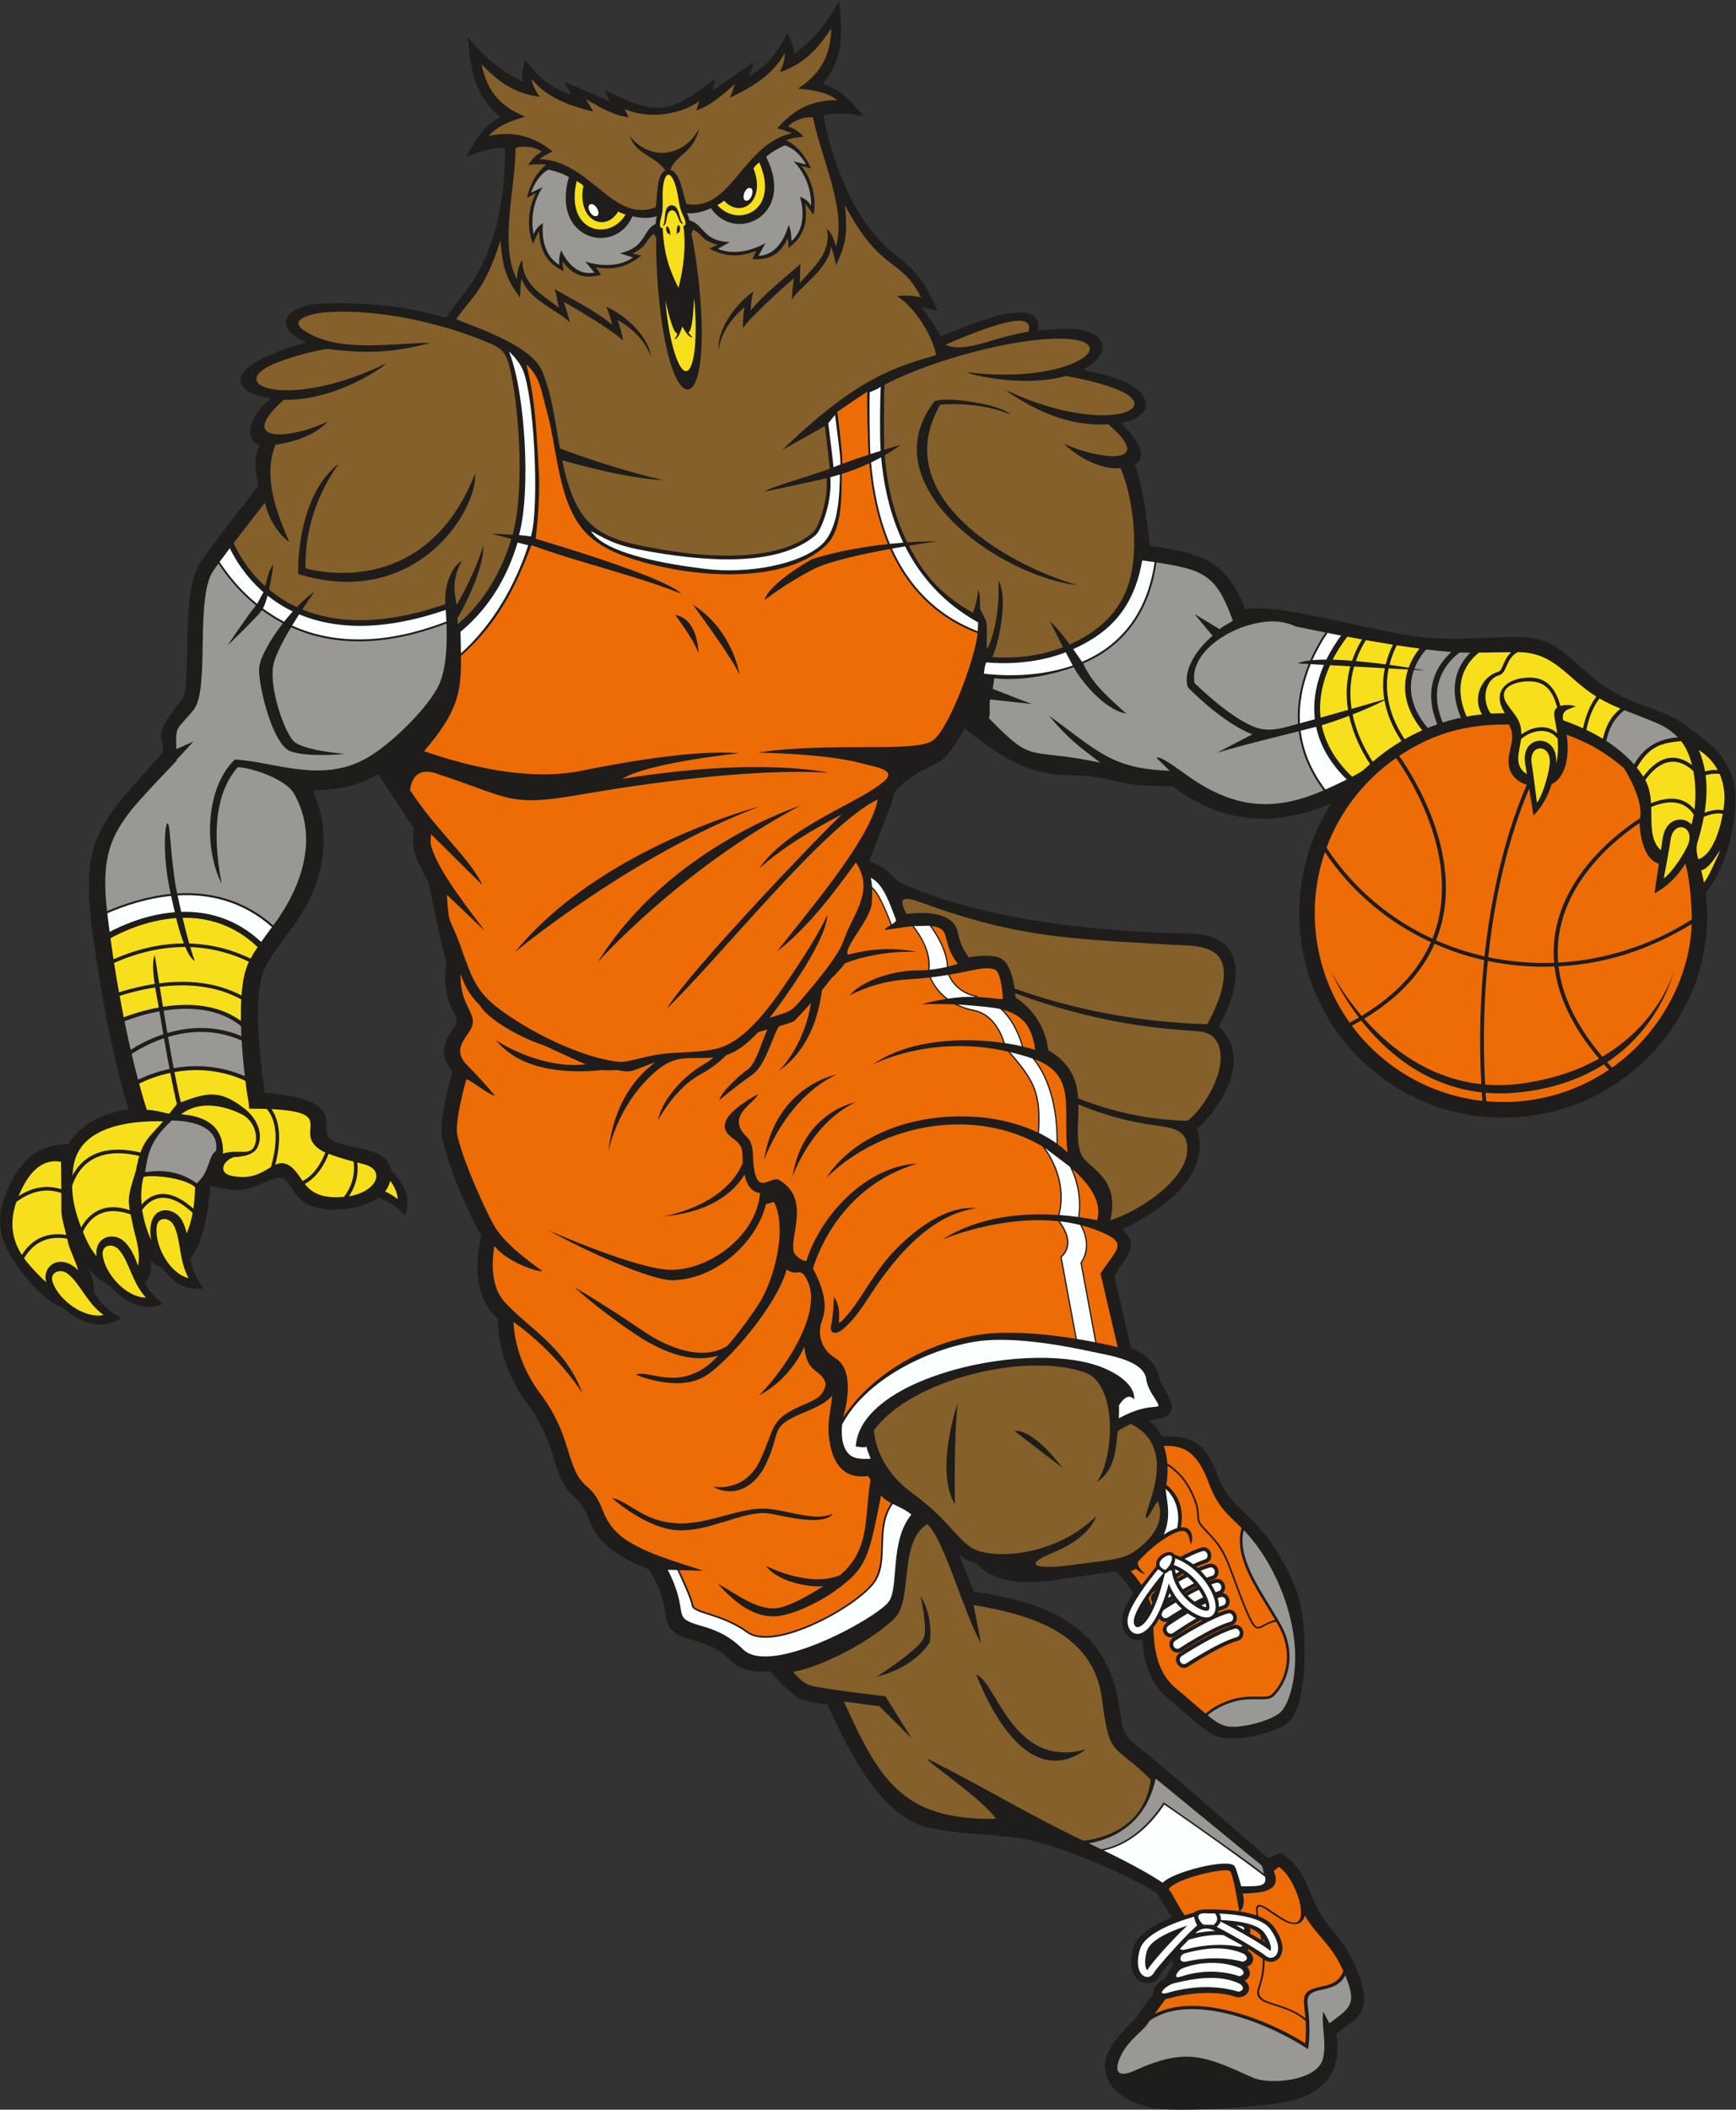 <?xml version="1.0" encoding="UTF-8" standalone="no"?>
<svg
   xmlns:dc="http://purl.org/dc/elements/1.1/"
   xmlns:cc="http://creativecommons.org/ns#"
   xmlns:rdf="http://www.w3.org/1999/02/22-rdf-syntax-ns#"
   xmlns:svg="http://www.w3.org/2000/svg"
   xmlns="http://www.w3.org/2000/svg"
   viewBox="0 0 681.147 827.333"
   height="827.333"
   width="681.147"
   xml:space="preserve"
   id="svg2"
   version="1.1"><rect x="0" y="0" width="681.147" height="827.333" fill="#333333" stroke="none"/><defs
     id="defs6" /><g
     transform="matrix(1.333,0,0,-1.333,0,827.333)"
     id="g10"><g
       transform="scale(0.1)"
       id="g12"><path
         id="path14"
         style="fill:#1e1d1c;fill-opacity:1;fill-rule:evenodd;stroke:none"
         d="m 4461.32,4332.6 c 135.79,2 164.37,-82.09 267.34,-149.06 36.39,-23.66 74.33,-40.7 134.31,-61.86 81.2,-28.63 92.19,-44.27 156.12,-92.93 57.5,-43.76 84.03,-97.25 88.7,-155.86 6.8,-85.35 -31.03,-231.62 -87.5,-292.1 15.03,-113.37 -6.66,-231.5 -58.96,-332.95 -182.67,-354.34 -640.78,-435.72 -932.25,-180.38 -222.93,195.29 -269.87,525.69 -110.89,775.35 -160.44,-66.84 -309.33,-65.73 -465.49,49.45 -6.95,2.54 -53.82,0.2 -102.22,4.65 -53.41,4.94 -86.46,18.63 -136.56,25.17 -97.77,12.76 -177.6,-23.45 -374.7,142.87 -15.82,-30.75 -47.94,-86.3 -74.49,-99.6 -45.84,-22.92 -101.69,-50.33 -133.51,-92.13 -4.18,-26.08 -18.82,-60.82 -28.71,-85 l -43.97,-115.08 c 74.9,-29.72 55.82,-46.78 100.61,-67.07 207.14,-93.9 516.68,-140.53 843.76,-146.23 178.99,-3.12 147.65,-159.92 85.08,-273.3 94.55,-90.74 16.8,-224.38 -65.04,-302.21 47.19,-139.35 -115.84,-244.2 -220.11,-295.04 52.89,-44.29 14.5,-77.26 -23.26,-136.36 l 49.74,-212.64 c 37.37,-14.97 76.09,-43.26 81.88,-85.73 4.62,-33.9 90.37,-111.17 -14.68,-124.72 -4.77,-0.63 -9.54,-1.4 -14.25,-2.35 15.93,-13.3 29.03,-29.24 38.94,-47.69 91.63,5.84 130.16,-25.08 163.35,-114.14 44.08,-118.34 127,-106.55 217.91,-305.55 35.1,-76.84 37.3,-146.06 37.29,-228.36 0,-45.89 -9.08,-164.04 -50.07,-194.78 -42.44,-31.82 -164.7,-59.37 -213.99,-36.15 -40.5,19.07 -93.14,73.75 -133.21,104.92 -56.56,44 -75.22,110.21 -80.65,178.43 -39.46,-13.21 -66.65,29.4 -58.13,68.82 4.81,22.22 19.04,47.07 31.64,66.7 -13.83,23.26 -32.24,45.5 -51.7,64.33 l -195.24,-28.24 c -50.7,-6.71 -107.45,-6.78 -155.86,11.9 -21.33,8.22 -43.7,21.42 -58.55,39.31 -1.33,0.9 -21.74,2.91 -51.2,26.19 l 43.82,-109.55 c 240.44,-34.03 394.54,-115.08 427.45,-336.22 15.65,-105.14 13.76,-83.82 102.06,-157.2 111.31,-92.515 231.21,-200.784 336.74,-290.21 l 35.24,15.617 c 81.44,-48.625 80.55,-120.566 119.14,-180.871 35.56,-55.613 69.94,-78.066 101.59,-150.723 20.39,-46.843 48.19,-121.355 -2.75,-160.378 l -52.61,-40.293 C 3946.54,133.664 3922.32,74.473 3832.22,35.363 3770.25,8.449 3453.46,-10.105 3385.71,5.996 3315.94,22.578 3253,60.41 3252.32,132.336 c -0.42,44.402 56.54,105.156 90.04,135.605 16.45,24.403 35,48.758 52.53,72.625 -2.23,18.36 16.07,35.305 32.34,43.997 10.46,8.964 11.48,26.687 26.92,40.683 -2.6,4.043 -4.14,8.555 -4.7,13.203 -9.64,-10.597 -28.1,-31.113 -34.18,-42.59 -25.64,-48.554 -109.94,-23.945 -79.45,80.313 12.39,42.344 69.55,71.738 113.02,88.965 l -43.3,71.875 c -95.31,60.215 -286.91,139.504 -388.75,158.808 -89.64,16.985 -175.02,10.52 -279.6,33.125 -87.43,18.907 -182.77,95.168 -301.33,362.745 -16.93,2.56 -59.36,8.88 -74.53,14.56 -27.51,10.31 -73.2,58.72 -95.3,83.33 -39.55,-3.28 -84,1.15 -113.39,30.54 -88.06,88.06 -183.11,40.37 -193.25,136.77 -4.7,44.7 -26.25,94.97 -49.99,133.4 -46.1,17.59 -97.13,41.8 -132.09,77.26 -50.78,51.53 -38.01,92.27 -86.53,134.4 -68.96,59.91 -47.52,153.32 -136.54,272.03 -52.56,70.08 -89.63,164.22 -88.4,253.12 -96.64,81.97 -48.79,240.86 -49.18,243.34 -21.86,39.2 -41.31,80.98 -59.02,122.17 -16.84,39.12 -58.4,147.74 -58.4,189.59 0,47.41 20.08,126.78 33.17,172.88 -64.13,73.63 11.57,123.77 12.85,145.61 1.28,22.06 -40.96,54.98 -34.01,152.22 0.52,7.38 1.73,14.59 3.52,21.62 -26.4,92.31 -50.38,225.88 -53.09,236.17 -30.18,58.15 -54.18,90.01 -43.48,158.63 l -104.62,159.31 c -67.8,-37.63 -115.377,-44.63 -193.068,-47.76 86.898,-194.2 -26.078,-358.9 -63.086,-407.15 -34.063,-44.42 -63.547,-84.68 -79.516,-119.39 -35.105,-76.3 -11.656,-271.43 1.633,-362.37 259.517,-21.91 148.859,-109.77 194.5,-138.1 50.347,-31.26 165.767,-18.33 176.117,-89.72 39.09,-36.03 61.65,-85.99 41.95,-133.83 -25.13,28.97 -51.49,43.36 -77.52,53.1 -48.82,-36.29 -134.793,-41.04 -181.137,-29.87 -97.375,23.49 -62.625,116.68 -144.523,78.75 -74.196,-34.37 -88.289,-31.02 -169.313,-14.61 -4.226,-43.11 -14.836,-159.31 -59.562,-214.31 4.996,-27.58 14.519,-56.32 38.906,-86.42 -49.371,-10.81 -93.711,18.47 -122.453,61.59 -10.137,3.4 -21,8.7 -32.653,16.17 3.309,-27.26 -3.75,-47.88 -17.121,-61.61 11.032,-21.33 26.473,-42.43 52.188,-62 -54.16,-26.5 -114.902,4.14 -154.203,52.84 -23.094,10.27 -45.801,27.82 -64.254,52.94 12.519,-28.17 17.168,-52.77 15.551,-72.56 17.718,-27.27 39.433,-54.38 80.863,-74.27 -50.332,-38.89 -120.633,-16.98 -169.473,27.42 -28.914,10.65 -62.511,34.47 -97.117,74.37 -76.051,87.68 -107.492,157.23 -81.086,238.38 51.641,158.69 133.692,167.15 191.809,170.59 42.301,65.99 111.246,92.61 177.625,102.03 -45.969,147.83 -82.196,344.59 -104.942,510.66 -37.968,277.19 9.899,324.96 202.262,534.22 14.43,24.05 -12.387,43.79 4.273,80.47 12.313,27.13 35.278,54.92 54.165,78 34.125,41.72 -7.575,316.7 57.121,408.36 53.164,75.32 110.793,148.23 168.152,220.43 -7.258,59.78 -15.051,69.92 4.258,120.85 -60.211,30.4 -9.067,106.74 34.039,138.05 -101.738,17.56 -104.133,57.61 -69.332,89.31 40.133,36.55 129.726,64.49 173.539,75 -102.133,45.41 -64.07,109.03 38.094,114.63 88.774,4.88 227.264,1.85 373.594,-41.51 11.18,18.73 25.97,39 47.27,65.26 97.74,120.57 126.72,282.66 125.77,434.44 -50.11,0.19 -70.82,-9.78 -115.99,-26.41 31.09,51.4 50.07,91.33 101.58,117.85 -78.33,64.55 -86.84,142.02 -95.95,235.33 45.6,-54.79 94.69,-99.54 162.26,-131.74 -4.56,26.5 0.81,37.52 6.16,64.16 48.53,-57.83 70.24,-78.66 136.34,-102.64 l -20.9,38.05 c 46.59,-17.71 88.57,-38.26 133.99,-57.51 l -13.68,33.5 c 152.56,-77.43 191.71,-70.9 323.88,33.46 l -7.29,-35.68 c 41.04,28.17 78.5,56.83 121,83.69 l -13.52,-41.53 c 60.8,37.47 77.76,62.49 113.16,128.59 10.24,-25.3 19,-35.19 19.42,-62.25 63.23,45.96 97.79,93.38 132.91,157.13 8.23,-94.36 16.58,-166.68 -48.73,-245.31 55.11,-15.56 81.01,-50.7 120.87,-94.76 -47.62,7.18 -69.25,12.62 -118.39,2.21 25.98,-142.06 92.62,-318.59 208.41,-408.21 76.07,-58.87 85.51,-81.65 127,-165.93 -16.46,3.63 -31.88,6.8 -46.82,9.02 0,0 32.66,-42.06 56.75,-84.83 45.28,18.1 87.85,34.81 123.37,47.12 41.8,14.48 177.96,56.78 162.26,-30.76 31.87,3.01 74.18,7.7 111.05,4.16 88.87,-8.52 113.27,-68.61 21.13,-119.19 53.48,-11.61 154.11,-30.16 180.58,-82.95 15.02,-29.99 -3.61,-60.59 -69.18,-73.37 68.51,-63.36 72.07,-105.93 41.75,-123.06 25.05,-68.26 37.86,-170.72 43.74,-238.67 153.76,-21.16 226.08,-42.99 281.99,-187.18 86.59,19.15 298.44,-44.01 460.62,-72.8 126.38,-22.43 209.09,-9.81 334.65,-7.91 v 0" /><path
         id="path16"
         style="fill:#85602a;fill-opacity:1;fill-rule:evenodd;stroke:none"
         d="m 3328.75,2017.46 c -17.25,-7.75 -30.61,-16 -38.85,-21.61 -5.92,-44.74 -3.81,-111.95 -61.48,-149.39 50.69,67.84 63.56,288.86 -36.54,322.97 -175.49,59.81 -509.47,-20.86 -619.4,-170.43 0.97,-18.77 10.85,-110.27 110.99,-183.81 111.67,-82.01 126.13,-129.56 176.8,-162.25 30.04,-19.37 103.56,-26.63 185.5,-6.25 61.7,15.35 127.39,46.58 182.02,100.46 -19.95,-49.94 -71.02,-84.54 -125.58,-107.16 -113.19,-46.93 -22.51,-47.34 40.9,-39.01 115.77,15.2 156.85,17.16 189.15,37.15 49.83,30.87 100.69,87.65 76.1,150.55 -2.32,5.96 -30.95,-54.29 -34.7,-48.24 -11.28,18.19 103.15,203.64 -44.91,277.02 z m -1271.5,3890.7 -7.15,-26.4 c 44.78,15.83 76.86,45.9 113.58,77.75 l -14.28,-39.64 c 97.87,44.74 138.41,89.13 159.86,130.47 2.96,-25.61 -13.87,-56.27 -13.92,-56.32 65.69,23.37 105.07,58.07 151.43,129.13 -2.1,-87.29 -36.14,-135.88 -98.07,-177.44 78.41,-6.24 98.72,-22.04 116.05,-33.93 -72,0.95 -127.56,-25.39 -176.97,-83.11 10.37,-2.48 25.95,-5.65 42.69,-14.45 -144.63,-31.59 -177.94,-231.78 -309.96,-208.05 -11.97,32.66 -17.35,93.77 -47.95,100.56 20.58,48.81 69.21,48.53 85.14,121.78 -44.52,-85.3 -146,-96.96 -204.85,-21.03 20.9,-57.75 69.67,-54.74 105.84,-102.37 -26.91,-11.79 -23.26,-76.2 -28.63,-108.22 -125.18,-50.13 -194.54,139.52 -342.24,141.12 14.82,12.04 29.52,18.31 39.23,22.85 -59.06,46.59 -118.38,61.15 -188.85,45.58 14.82,15.19 31.85,34.81 107.64,56.88 -68.38,28.19 -110.68,68.94 -128.73,154.16 58.51,-60.29 103.5,-86.34 172.24,-95.91 -0.06,0.04 -22.19,26.7 -23.97,52.43 28.62,-36.2 76.53,-71.52 180.75,-95.52 l -21.26,35.99 c 41.86,-23.77 78.84,-46.76 125.68,-53.18 l -11.85,24.45 c 65.53,-29.16 159.85,-19.31 218.55,22.42 z m 583.23,-572.92 c 51.27,-32.07 104.25,-114.1 114.92,-173.6 -120.87,-34.47 -234.72,-67.73 -452.63,-278.84 22.36,12.91 109.3,60.55 125.23,70.79 6.78,-56.34 14.02,-117.55 14.57,-125.9 -34.2,-14.19 -182.34,-56.06 -191.27,-67.54 0,0 144.97,30.55 181.85,39.6 1.89,-26.5 -0.67,-50.8 -6.57,-77.45 -9.15,-41.27 -24.32,-74.18 -32.48,-81.31 -94.69,-82.81 -286.35,-81.19 -469.96,-47.04 -105.88,19.69 -188.41,38.37 -234.45,142.54 -16.18,36.63 -26.72,75.87 -35.01,116.05 204.08,-58.22 297.07,-58.44 297.07,-58.44 -121.47,28.26 -233.16,66.69 -303.72,93.18 -14.03,78.28 -23.32,158.22 -52.28,227.71 -36.36,87.28 -256.72,146.96 -251.96,154.06 37.56,55.99 81.97,78.62 129.31,230.11 6.31,-85.94 19.73,-115.71 57.84,-168.61 0,0.08 0.2,39.95 4.59,57.25 18.02,-63.15 109.8,-95.69 142.24,-130.14 -5.79,19.8 -11.4,41.63 -18.32,61.03 33.58,-18.63 152.64,-89.57 174.75,-114.59 -3.57,20.17 -9.23,41.45 -16.14,60.65 28.98,-16.79 75.07,-46.42 98.42,-108.59 -10.47,73.8 -95.68,134.26 -132.46,147.71 7.31,-11.93 15.75,-40.94 17.51,-52.54 -48.45,40.95 -114.38,72.52 -169.07,104.94 5.06,-12.25 9.33,-43.59 12.88,-55.27 -43.9,35.55 -108.72,66.32 -107.53,140.04 -9.08,-9.75 -14.94,-31.09 -16.64,-55.9 -52.31,100.21 -3.83,267.49 -3.56,385.81 12.4,6.37 53.51,7.15 76.9,-10.82 -23.77,-13.73 -30.19,-26.19 -39.28,-38.92 19.79,1.89 32.11,3.53 52.47,0.69 -41.29,-32.22 -53.56,-84.4 -56.84,-97.23 l 26.82,13.75 c -22.53,-42 -28.42,-104.21 -8.54,-148.99 0.02,0.06 9.23,24.78 18.01,36.98 1.49,-57.99 23.98,-94.95 71.93,-117.55 -1.39,7.62 -3.67,17.68 -3.28,29.42 30.26,-43.57 67.11,-53.13 113.38,-40.01 l -15.29,21.71 c 52.06,-8.67 92.38,0.77 133.86,34.8 l -26.41,5.8 c 47.95,22.49 37.84,42.39 64.35,58.35 1.46,-5.58 3.86,-9.05 6.09,-11.18 -2.43,-44.59 3.1,-218.88 34.41,-342.85 35.88,-142.01 88.83,-139.64 98.05,10.85 7.85,127.98 -18.55,299.44 -29.08,342.61 1.78,2.54 3.51,6.44 3.92,12.21 28.94,-10.27 22.66,-31.86 73.83,-44.18 l -24.85,-11.05 c 46.94,-24.96 88.23,-26.02 137.72,-6.93 L 2214.75,5444 c 47.8,-3.47 82.21,13.4 103.92,62.31 2.53,-11.45 2.15,-21.77 2.17,-29.53 42.93,31.92 58.2,72.75 49.05,129.95 10.85,-10.18 24.41,-32.56 24.43,-32.62 11.32,47.98 -5.86,107.82 -35.65,144.46 l 28.83,-8.04 c -5.57,11.92 -27.17,60.63 -73.59,83.84 19.46,6.93 31.85,7.83 51.62,10 -11.27,10.63 -19.83,21.55 -45.67,30.2 19.65,22.38 60.13,29.98 73.46,26.25 21.95,-116.03 100.15,-270.32 67.18,-379.28 -6.2,23.99 -15.86,43.75 -26.56,51.46 14.68,-72.09 -43.29,-115.46 -79.85,-159.27 1.34,12.19 -0.22,43.81 2.5,56.85 -47.72,-42.93 -106.63,-87.31 -146.65,-137.34 -0.41,11.74 2.56,41.92 7.56,55.11 -33.64,-20.68 -106.17,-97.32 -102.93,-171.85 11.53,65.74 51.32,104.18 76.68,126.55 -3.26,-20.24 -4.92,-42.27 -4.72,-62.79 17.12,29.04 120.93,122.86 150.46,147.96 -3.22,-20.44 -4.73,-42.99 -6.78,-63.61 25.51,40.4 109.6,91 115.72,156.62 7.47,-16.08 14.98,-55.16 14.98,-55.24 27.71,59.65 35.43,91.59 25.88,177.19 109.12,-204.43 164.67,-151.15 223.78,-271.18 -23.84,5.24 -47.21,6.07 -70.09,3.24 z M 1508.7,4633.34 c -20.34,1.57 -41.06,2.52 -62.15,2.7 0,0 22.11,-5.34 58.61,-14.86 -27.93,-92.36 -76.51,-181.74 -157.85,-251.13 -0.2,6.32 -0.46,12.41 -0.76,18.29 18.47,29.57 78.7,146.14 76.11,213.28 -0.07,-0.25 -22,-77.21 -78.58,-174.77 -9.5,51.28 -10.99,77.44 15.23,130.13 -36.27,-23.86 -51.55,-80.8 -48.51,-127.73 -189.51,-65.79 -325.277,-54.95 -420.96,-15.8 20.137,30.41 35.812,51.97 35.812,51.97 -16.437,-10.91 -34.308,-26.6 -51.992,-44.9 -31.863,14.78 -58.914,32.68 -81.73,51.65 8.125,36.21 12.566,72.96 12.566,72.96 -13.113,-13.12 -16.973,-37.99 -23.711,-63.35 -54.691,49.19 -82.472,103 -93.027,127.1 34.129,44.97 69.816,90.53 92.176,118.86 11.113,-52.92 46.414,-99.61 71.507,-115.54 -38.027,87.75 -78.511,193.95 -40.312,286.11 50.199,7.12 116.184,26.3 153.289,68.35 -102.824,-51.25 -276.512,-68.31 -129.168,63.73 159.02,-4.51 311.85,109.69 300.48,106.54 -290.042,-141.54 -492.113,-61.37 -314.445,5.23 47.352,17.76 95.793,29.95 141.403,38.28 111.222,-15.03 196.202,-11.97 304.862,17.52 -113.52,0 -274.862,-32.17 -375.175,38.18 -44.254,31.04 25.336,49.55 75.34,52.39 151.245,8.57 339.585,-33.01 478.895,-94.18 37.02,-16.26 46.34,-30.94 58.62,-91.39 23.79,-117.22 38.36,-346.03 3.47,-469.62 z m 1622.31,576.67 c 181.2,-6 23.72,-136.21 -280.48,-98.92 -17.4,-0.84 151.99,-47.89 285.92,-10.81 44.2,-7.1 91.24,-17.85 137.33,-33.99 172.96,-60.59 -20.48,-142.24 -303.51,-11.66 -2.89,0.73 -5.76,1.51 -8.58,2.32 92.66,-62.56 185.48,-104.68 300.95,-98.88 145.06,-124.39 -30.61,-103.99 -130.99,-56.65 55.85,-54.96 128.96,-78.19 166.55,-71.49 37.5,-88.9 52.6,-229.09 28.98,-322.79 -20.38,-80.84 -72.41,-149.13 -178.27,-196.53 -19.43,26.52 -39.28,50.64 -59.14,69.05 0,0 16.45,-33.2 39.42,-77.25 -86.79,-33.27 -166.57,-32.06 -208.44,-28.84 14.3,25.93 50.59,170.82 17.77,225.55 0.02,-0.39 9.01,-113.18 -32.19,-202.13 -4.95,17.27 1.29,44.98 -3.26,80.64 -1.08,8.51 -17.74,32.46 -18.12,39.6 -1.6,30.43 1.94,29.03 -5.55,56.18 0.01,-0.26 -1.69,-33.45 -15.55,-69.91 -97.14,55.21 -146.05,114.98 -188.53,197.71 48.72,8.09 83.47,12.86 83.47,12.86 0,0 -34.81,0.5 -88.33,-3.15 -40.71,83.2 -59.52,173 -66.4,256.12 15.94,9.19 31.79,19.42 47.21,30.78 0,0 -19.58,-5.53 -48.4,-14.39 -0.72,10.98 -1.86,189.98 1.56,191.75 148.73,76.43 392.03,139.29 526.58,134.83 z m -347.83,-17.45 c 81.43,35.53 197.05,80.82 232.3,68.23 14.92,-5.33 16.52,-16.88 10.98,-30.49 -28.69,-3.84 -62.06,-12.59 -95.37,-22.26 -40.48,-11.75 -107.27,-35.78 -147.91,-15.48 z m -70.89,-1641.39 c 282.39,-103.21 437.01,-106.62 731.92,-123.63 65.61,-3.77 150.93,2.8 157.88,-76.27 4.95,-56.24 -33.11,-130.47 -48.5,-157.87 -202.33,5.69 -394.59,43.12 -567.11,104.82 -5.3,35.64 -17.26,80.35 -44.35,90.78 -24.79,9.53 -63.22,5.92 -90.19,1.22 -16.52,20.54 -27.58,46.9 -32.51,72.49 -12,62.41 -100.88,61.54 -151.08,55.03 -26.31,49.55 -9.61,52.99 43.94,33.43 z m 782.52,-642.03 c -121.1,3.29 -226,28.57 -321.16,66.04 -3.57,52.31 -21.2,103.31 -88.24,141.61 -6.62,63.47 -42.23,120.12 -95.89,154.69 -0.32,3.94 -0.73,8.33 -1.26,13.04 152.76,-56.79 318.97,-96.49 497.03,-108.77 42.61,-2.93 74.36,-3.02 91.31,-25.88 53.54,-72.23 -36.91,-211.81 -81.79,-240.73 z m -226.5,-292.19 c 30.57,130.21 -71.13,152.73 -87.13,196.81 -14.79,40.74 -5.97,92.16 -6.79,143.54 71.96,-29.73 149.7,-52.32 235.86,-62.89 48.06,-5.91 74.29,-17.81 81.57,-44.68 28.72,-105.98 -151.48,-212.56 -223.51,-232.78 z m -293.92,2369.93 c -0.2,0.1 -78.82,38.41 -206.86,29.17 -154.66,-267.76 193.77,-470.75 403.9,-530.9 -221.94,23.95 -613.18,290.64 -421.32,540.24 31.65,17.11 196.75,-8.17 224.28,-38.51 z M 997.402,4842.77 c -60.539,-84.41 -100.621,-190.66 -98.246,-308.28 51.723,-13.78 358.524,-78.61 499.614,279.35 4.95,-117.27 -180.39,-401.67 -521.04,-295.87 -1.988,54.63 9.208,239.51 119.672,324.8 z M 3188.67,791.301 c 46.49,4.922 178.63,31.836 198.88,179.355 -112.08,111.874 -120.91,59.104 -143.92,237.844 -24.17,187.52 -196.84,246.44 -377.97,275.97 l 22.35,-113.36 c -53.37,95.09 -109.54,308.52 -158.75,351.89 -85.78,-55.03 -40.3,-221.86 -96.72,-278.29 -53.01,-53.02 -191.8,-135.54 -298.22,-157.03 20.34,-21.95 31.03,-32.26 47.76,-38.54 27.82,-10.42 219.74,-32.5 224.06,-33 l 77.37,-123.8 -95.61,94.96 c -16.79,1.99 -59.94,7.17 -103.68,13.18 105.37,-233.429 174.17,-349.425 447.48,-344.843 -43.01,64.597 -261.41,207.243 -185.9,168.793 165.25,-84.145 297.07,-164.489 442.87,-233.129 z m 8.24,268.929 c -216.52,-60.14 -262.35,197.86 -323.09,219.57 45.9,-118.28 162.2,-336.948 323.09,-219.57 z m -616.68,213.45 c 0,0 131.01,82.84 140.05,117.47 9.04,34.64 -10.55,118.98 -10.55,118.98 0,0 37.65,-52.72 27.11,-135.54 0,0 -43.69,-73.81 -156.61,-100.91 z m 406.03,722.92 141.51,-108.75 c 0,0 -85.65,116.3 -141.51,108.75 z m -175.57,-215.96 c 0,0 -3.51,202.76 8.57,299.4 0,0 -68.96,-196.72 -8.57,-299.4 v 0" /><path
         id="path18"
         style="fill:#f7df1c;fill-opacity:1;fill-rule:evenodd;stroke:none"
         d="m 4833.46,3927.27 c 1.23,-1.81 2.41,-3.62 3.52,-5.41 58.31,78.72 112.56,57.96 143.52,33.64 -6.93,27.54 -17.53,52.17 -32.03,70.54 -64.09,-5 -95.53,-18.52 -130.53,-77.9 5.47,-6.73 10.65,-13.68 15.52,-20.87 z m 132.6,-211.54 c -17.68,-36.62 -52.15,-83.26 -68.83,-93.04 0,0 17.02,89.14 19.96,112.32 8.04,63.37 77.95,40.91 48.87,-19.28 z m -404.93,239.07 c -5.73,-40.26 -24.42,-95.16 -37.34,-109.54 0,0 -10.84,90.1 -15.08,113.08 -11.58,62.81 61.86,62.64 52.42,-3.54 z m 496.41,-263.64 c -10.49,-21.71 -26.9,-62.16 -41.98,-81.15 -2.29,11.99 -4.99,23.92 -8.14,35.74 23.63,6.83 41.58,38.77 55.31,59.24 -1.15,-4.35 -2.85,-8.97 -5.19,-13.83 z m -3924.02,-989.6 c 12.94,-6.15 25.56,-13.5 37.18,-22.95 -0.91,18.35 -9.28,37.02 -22.1,53.95 -2.79,-11.71 -7.99,-22 -15.08,-31 z M 197.512,2460.48 c 37.183,-26.76 57.629,-87.07 107.144,-122.51 -54.894,-12.1 -130.883,42.18 -149.461,95.99 -10.367,30.06 21.481,41.5 42.317,26.52 z m 313.234,142.57 c 22.16,-40.1 14.82,-103.36 44.406,-156.59 -54.8,12.58 -100.242,94.14 -93.996,150.74 3.492,31.59 37.18,28.31 49.59,5.85 z m -161.644,-72.09 c 31.035,-33.7 38.906,-96.9 80.269,-141.58 -56.219,-0.79 -119.703,67.68 -127.058,124.15 -4.098,31.52 29.406,36.31 46.789,17.43 z M 4842.8,3911.78 c 10.99,-20.84 15.27,-41.28 16.97,-68.34 43.06,17.54 93.86,23.81 127.87,-18.54 4.55,36.67 3.58,76.73 -3.32,113.2 -25.26,24.06 -80.71,57.92 -141.52,-26.32 z m 17.5,-79.47 c 1.59,-42.18 -4.61,-99.42 28.56,-126.99 l 4.84,32.23 c 7.9,62.33 59.93,69.94 85.34,43.48 2.56,9.18 4.7,18.85 6.4,28.87 -30.94,47.4 -82.17,40.61 -125.14,22.41 z m -90.58,289.62 c -21.25,8.72 -40.88,17.75 -61.72,29.91 -20.94,-27.52 -32.37,-61.66 -38.57,-92.45 16.54,-7.92 32.8,-16.66 48.52,-26.24 9.04,37.37 22.16,64.08 51.77,88.78 z m -70.97,35.46 c -87.04,53.77 -122.27,130.64 -231.73,130.61 -35.97,-19.9 -30.19,-60.97 -54.13,-67.86 -43.71,-12.58 -52.21,-76.47 -24.7,-112.76 l 41.13,1.15 c -39.68,64.81 6.06,97.39 54.55,103.56 62.97,8 93.06,-24.34 109.14,-82.31 12.81,4.11 30.13,3.22 45.06,-1.24 -22.94,-9.85 -42.91,-10.94 -36.94,-41.12 19.51,-6.8 39.16,-14.6 58.54,-23.46 6.49,31.15 18.19,65.36 39.08,93.43 z m -250.5,130.36 c -23.25,-0.41 -54.18,-0.84 -95.09,-1.23 -29.75,-23.34 -82.11,-82.44 -36.23,-187.98 14.98,2.79 30.12,5.01 45.49,6.65 -29,45.27 -3.4,110.43 47.59,125.1 14.01,4.02 13.85,35.47 38.24,57.46 z m 29.77,-242.07 c 27.69,20.86 73.03,33.64 105.34,3.98 -4.59,40.84 -16.88,63.16 0.05,75.42 -14.36,54.62 -39.3,82.21 -97.6,76.35 -39.83,-4.01 -77.62,-24.98 -49.64,-66.37 21.81,-32.26 42.28,-46.29 41.85,-89.38 z m -0.86,-13.88 c -3.71,-33.68 -23.97,-77.66 17.07,-102.69 l -4.66,28.97 c -16.67,90.43 99.23,93.3 90.57,2.35 6.18,20.67 6.65,47.37 4.77,72.71 -27.87,37.52 -81.86,23.29 -107.75,-1.34 z m 598.7,-167.76 c -0.81,25.44 -6,47.14 -14.13,65.66 -12.71,1.51 -26.62,0.76 -41.33,-3.7 4.85,-36.91 2.85,-73.95 -3.06,-110.31 15.77,5.78 37.04,11.08 55.3,7.03 2.5,16.61 3.54,31.19 3.22,41.32 z m -19.68,77.01 c -14.17,26.17 -34.44,45.21 -55.71,59.02 8.8,-20.84 14.71,-41.91 18.28,-63.05 12.96,3.9 25.56,4.92 37.43,4.03 z m -40.97,-137.56 c -4.83,-25.83 -11.49,-51.28 -18.93,-76.04 -4.42,-14.72 -2.26,-30.3 2.27,-48.68 39.42,11.41 62.84,79.74 72.37,133.4 -17.65,4.46 -39.79,-2.13 -55.71,-8.68 z m -1100.29,446.06 59.73,-3.26 c -12.44,-44.72 -13.19,-87.95 -6.73,-128.24 -25.02,-7.11 -52.48,-14.85 -80.84,-22.73 -6.34,58.02 8.58,111.69 27.84,154.23 z m 70.8,-3.87 90.5,-4.94 c -5.76,-28.48 -7.04,-59.22 -1.56,-91.93 -17.7,-5.17 -52.73,-15.37 -96.29,-27.78 -6.07,39.19 -5.05,81.22 7.35,124.65 z m 101.74,-5.55 56.99,-3.12 c -15.36,-46.18 -15.16,-108.75 41.89,-178.97 -17.8,-7.91 -35.12,-16.66 -51.91,-26.21 -27.67,42.22 -42.82,82.34 -48.87,119.77 l 1.67,0.9 -1.73,-0.51 c -5.01,31.36 -3.64,60.84 1.96,88.14 z m 37.68,-213.7 c -30.05,-17.84 -58.33,-38.25 -84.56,-60.92 -24.45,37.95 -48.09,85.6 -59.2,139.1 30.92,12.1 64.25,26.45 93.79,41.56 6.7,-37.54 22.26,-77.62 49.97,-119.74 z m -92.55,-67.94 c -22.78,-20.41 -21.15,-20.2 -52.61,-37.1 -52.93,50.4 -79.4,102.32 -89.44,151.79 17.49,4.86 47.17,14.69 80.64,27.48 11.77,-54.75 36.24,-103.43 61.41,-142.17 z m 113.72,283.8 c -16.08,2.53 -35.38,5.42 -56.49,8.29 5.13,20.57 12.63,39.8 21.54,57.58 22.69,-3.54 45.16,-6.83 66.89,-9.72 -10.46,-13.11 -23.16,-32.27 -31.94,-56.15 z m -67.54,9.76 c -27.66,3.64 -57.9,7.14 -87.91,9.74 7.1,20.31 16.78,40.89 29.44,61.6 26.32,-4.67 53.18,-9.22 79.84,-13.46 -8.84,-17.93 -16.25,-37.27 -21.37,-57.88 z m -99.02,10.65 c -19.52,1.54 -38.77,2.66 -56.98,3.13 15.82,31.04 32.94,54.64 43.12,67.49 14.08,-2.64 28.52,-5.29 43.17,-7.92 -12.61,-21.08 -22.27,-42.02 -29.31,-62.7 z M 833.594,2784.28 c 26.777,-4.15 40.969,-29.13 57.312,-52.32 35.571,18.95 55.828,55.69 66.723,84.07 -4.836,2.13 -8.934,4.17 -12.055,6.11 -87.168,54.12 51.887,111.82 -146.574,121.4 32.965,-46.81 23.434,-116.67 11.191,-163.55 7.797,3.6 15.34,5.54 23.403,4.29 z m 63.586,-60.89 c 28.433,-37.19 70.539,-41.57 115.13,-38.03 19.54,25.22 33.88,59.44 28.36,103.88 -25.75,6.85 -53.369,15.09 -73.357,22.81 -11.473,-29.69 -32.766,-68.1 -70.133,-88.66 z m 129.64,-36.3 c 82.58,13.22 111.11,78.43 42,95.01 -5.44,1.31 -11.19,2.74 -17.12,4.26 4.25,-41.21 -7.54,-74 -24.88,-99.27 z M 785.266,2944.1 c -15.465,0.54 -32.711,0.82 -52.051,0.82 -1.059,29.65 -2.82,14.75 -10.981,82.07 -77.671,35.3 -151.203,35.83 -208.859,25.6 6.699,-34.88 13.145,-65.86 18.82,-88.89 77.895,28.91 113.891,37.31 184.118,-15.93 41.332,-31.33 53.546,-70.8 46.902,-100.77 -5.277,-23.78 -16.809,-41.61 -75.035,-44.66 -32.282,-10.64 -47.356,-46.57 -6.2,-55.08 58.954,-12.2 90.231,10.76 115.438,25.8 13.543,46.85 27.309,124.87 -12.152,171.04 z m -252.082,-15.75 c 63.996,-4.35 126.328,-30.21 123.168,-115.6 48.648,16.29 85.605,-13.27 95.968,33.07 6.063,27.12 -8.3,66.31 -40.488,82.4 -55.129,27.54 -126.766,40.71 -178.648,0.13 z M 422.543,2743.93 c -6.844,-24.11 -7.973,-53.43 -5.629,-81.33 24.234,28.47 73.434,58.68 152.258,-11.9 3.098,20.75 4.523,41.97 4.961,63.75 -35.461,29.28 -131.074,36.18 -151.59,29.48 z m -3.945,-96.89 c 3.437,-26.08 13.058,-60.36 26.269,-88.37 -17.195,106.46 66.344,102.74 90.992,57.2 6.758,-12.49 10.864,-25.21 13.657,-38.16 8.14,19.78 13.777,39.97 17.589,60.61 -81.277,75.86 -128.05,37.58 -148.507,8.72 z m 13.621,294.48 c 25.695,-0.02 54.621,-10.75 66.277,-11.12 l 22.192,28.15 c -5.844,23.38 -12.547,55.45 -19.5,91.66 -41.79,-8.8 -74.02,-22.81 -91.633,-31.62 8.433,-30.97 13.843,-50.16 22.664,-77.07 z m 47.84,-33.79 c -100.215,2.52 -245.086,-15.93 -263.559,-131.19 -1.574,-9.8 -2.715,-19.34 -3.437,-28.7 23.316,44.85 77.285,97.28 200.359,68.02 15.262,42.61 36.058,55.45 66.637,91.87 z m -267.875,-190.5 c 0.882,-40.71 10.062,-79.18 26.703,-121.85 19.043,34.5 60.644,78.75 143.176,50.81 -6.579,36.48 -2.727,49.62 18.019,116.41 3.055,17.15 6.371,31.27 10.023,43.23 -138.429,32.46 -183.441,-43.04 -197.921,-88.6 z m 31.902,-134.72 c 11.457,-27.52 20.637,-48.1 40.445,-71.97 -8.691,56.55 51.227,77.19 85.93,38.84 17.891,-19.77 26.883,-42.53 35.656,-66.33 5.321,20.5 3.004,53.09 -11.133,101.09 -4.281,20.93 -7.843,36.73 -10.504,49.62 -85.98,30.38 -124.312,-16.91 -140.394,-51.25 z m -40.977,-41.98 -5.398,21.94 c -68.871,11.96 -106.606,-22.92 -126.77,-57.69 11.172,-15.93 37.043,-45.27 65.168,-70.57 -13.992,49.34 42.68,87.39 94.262,35.03 -8.035,26.12 -20.394,52.28 -27.262,71.29 z m -8.136,33.1 c -17.864,72.57 -13.746,46.05 -14.407,123.24 -51.078,17.65 -96.472,0.42 -132.484,-26.47 -21.234,-62.28 -11.973,-111.06 16.32,-155.82 21.824,35.53 61.164,69.68 130.571,59.05 z m -14.504,134.33 -0.688,80.52 C 116.16,2800.33 78.473,2745.31 54.617,2687.7 c 35.258,22.76 78.059,35.58 125.852,20.26 z m 183.656,505.87 c 21.301,8.1 58.703,20.71 103.336,28.77 -1.504,9.15 -6.469,32.63 -10.625,58.9 -39.145,-5.89 -75.051,-15.21 -104.734,-24.62 3.859,-21.24 7.875,-42.29 12.023,-63.05 z m 91.145,97.97 c -4.911,33.86 -7.641,69.79 0.414,84.45 0.043,-0.31 5.101,-33.69 12.886,-82.6 76.953,9.82 164.645,5.66 242.348,-35.85 2.977,40.15 9.086,73.18 21.762,99.23 -42.567,20.92 -100.996,40.61 -172.692,43.18 4.555,-15.45 9.016,-29.22 13.313,-40.91 -9.922,5.1 -19.512,21.5 -27.895,41.19 -61.269,0.17 -131.668,-12.37 -209.652,-46.83 4.516,-28.96 9.359,-57.84 14.476,-86.41 29.883,9.39 65.84,18.66 105.04,24.55 z m 14.933,-8.44 c 2.887,-18.03 6.09,-37.86 9.52,-58.7 72.14,11.26 160.144,9.15 229.371,-41.57 -0.344,21.57 -0.067,42.87 1.074,63.15 -76.406,42.42 -163.488,46.84 -239.965,37.12 z m 267.274,82.97 c 5.738,10.58 12.777,21.93 20.847,33.96 -70.289,67.08 -149.121,87.39 -220.886,86.12 6.55,-27.52 13.097,-53.08 19.48,-75.57 75.016,-2.14 136.152,-22.67 180.559,-44.51 z m -196.332,44.7 c -10.848,28.14 -19.141,59.81 -22.629,74.56 -87.715,-6.08 -162.289,-42.15 -193.399,-59.35 2.817,-20.56 5.813,-41.18 8.965,-61.77 76.664,33.5 146.156,46.17 207.063,46.56 v 0" /><path
         id="path20"
         style="fill:#ee6c06;fill-opacity:1;fill-rule:evenodd;stroke:none"
         d="m 2967.16,3112.71 c -228.36,52.66 -398.68,-38.32 -399.31,-38.61 104.73,74.33 265.17,81.8 385.82,64.37 -13.55,42.88 -40.56,84.33 -87.63,93.67 -24.37,4.82 -37.63,10.57 -56.63,19.55 -28.11,1.07 -59.72,1.42 -95,0.77 -0.02,0.54 31.23,9.11 70.61,15.27 -22.38,17.32 -37.27,37.44 -48.63,63.06 -20.34,-2.42 -41.32,-4.33 -61.89,-5.36 -99.82,-4.91 -173.46,-47.44 -173.46,-47.44 29.46,37.63 116.19,73.63 199.64,73.63 10.85,0 21.38,0.54 31.5,1.44 3.36,52.5 -15.74,87.72 -46.78,128.67 -30.67,-3.37 -78.13,-10.81 -80.8,-11.31 -1.83,3.52 7.98,8.99 17.37,14.72 -8.87,21.89 -31.07,84.63 -54.68,106.34 l -0.72,-36.01 c 0,-51.38 -82.35,-132.81 -71.46,-155.7 0.3,-0.63 0.52,-1.29 0.7,-1.98 49.72,13.63 123.64,25.08 204.87,7.84 0,0 -102.7,9.06 -213.47,-32.76 -9.07,-13.29 -24.05,-29.07 -40.71,-45.36 -8.59,-11.29 -17.81,-22.79 -27.22,-34.11 -9.59,-77.68 -40.04,-177.15 -127.71,-237.98 0,0 73.68,67.35 95.54,200.58 -18.4,-20.76 -35.45,-39.01 -47.48,-51.61 -4.06,-4.23 -24.92,-10.87 -47.31,-17.29 -25.71,-49.24 -40.8,-116.38 -79.2,-143.25 -54.85,-38.41 -95.89,-73.96 -95.99,-74.06 5.29,23.89 58.44,72.75 84.27,90.82 23.55,16.47 39.64,78.62 57.44,117.21 -14.86,-4.08 -26.24,-7.27 -27.87,-8.48 -26.79,-28.09 -56.18,-54.77 -93.06,-66.93 -20.98,-21.28 -47.14,-41.22 -75.6,-56.36 -75.49,-40.15 -125.27,-134.9 -125.27,-134.9 8.03,48.19 61.02,122.06 136.51,165.41 10.58,6.09 19.38,12.42 26.73,18.81 -78.91,-6.03 -111.76,13.17 -179.01,-48.52 -107.88,-98.94 -130.37,-228.84 -130.37,-228.84 15.1,145.47 84.49,223.57 136.95,262.61 -26.88,-6.68 -61.91,-28.44 -86.65,-25.97 -8.7,0.86 -17.68,2.26 -26.85,4.11 -15.37,-1.42 -29.29,-1.63 -41.1,-0.19 -87.09,-9.24 -236.09,-8.41 -313.52,88.07 29.36,-20.18 145.95,-85.06 264.53,-71.32 -39.19,16.8 -93.6,42.16 -119.8,54.47 -97.55,32.25 -175.12,89.28 -189.97,116.3 -3.37,6.14 -40.56,34.93 -58.47,95.57 -4.01,-105.31 62.19,-117.75 23.96,-172.32 -23.04,-32.88 -41.8,-59.64 -4.09,-97.36 47.82,-47.82 80.51,-88.66 80.6,-88.78 -18.86,2.46 -62.06,41.23 -83.95,48.18 -10.26,-37.7 -27.92,-108.37 -27.92,-149.2 0,-40.56 60.96,-189.2 105.55,-273.65 29.91,-56.64 94.54,-103.46 147.24,-142.11 -29.34,-0.13 -112.93,35.12 -142.21,74.99 -10.77,-66.67 -4.63,-126.87 30.82,-166.06 67.19,-74.24 178.53,-131.59 228.19,-267.47 -0.23,0.38 -69.96,114.42 -202.66,209.8 1.99,-45.3 15.63,-127.12 80.42,-213.52 95.89,-127.85 71.02,-217.02 136.68,-271.74 57.55,-47.95 32.5,-100.64 114.79,-156.27 61.72,-41.72 154.83,-66.4 227.08,-90.7 l -71.22,1.97 c 10.7,-22.7 38.53,-83.06 41.63,-103.21 3.19,-20.73 84.94,-22.51 161.37,-77.62 79.45,-57.29 336.69,85 373.94,155.86 34.92,66.45 -2.36,151.8 47.1,221.98 -11.69,6.11 -22.07,12.83 -29.94,22.72 -37.15,-187.87 -42.09,-213.66 -137.34,-282.12 -28.92,-20.79 -95.58,-59.53 -154.82,-71.08 -76.44,-14.91 -138.88,38.56 -188.86,94.05 58.91,-32.63 124.69,-86.66 186.77,-70.02 45.92,12.31 95.1,44.4 124.85,62.23 -26.01,-3.92 -128.33,5.8 -169.98,60.02 0.37,-0.19 125.77,-66.25 218.83,-27.54 90.54,76.51 71.19,174.15 89.53,279.75 -2.29,3.77 -4.6,7.68 -6.97,11.73 -65.43,-9.29 -103.4,28.66 -114.2,105.73 -7.67,54.76 4.55,84.88 8.4,130.72 -27.3,-30.06 -64.77,-40.71 -106.15,-59.7 -74.73,-34.34 -45.88,-50.06 -88.03,-139.85 -32.59,-69.49 -94.36,-102.44 -157.4,-68.04 0.27,-0.06 93.7,-19.53 138.88,76.71 44.22,94.19 28.68,118.51 112.84,157.19 46.01,21.14 72.29,26.04 81.13,67.93 -12.29,46.09 -55.6,27.37 -63.29,109.09 -49.65,-105.62 -133.06,-141.85 -133.06,-141.85 64.87,62.99 188.47,236.82 143.03,334.73 -22.93,49.4 -28.54,10.42 -61.77,34.98 -30.21,-107.3 -173.34,-273.15 -240.18,-313.74 -80.69,-48.98 -202.76,3.82 -203.12,3.97 34.6,15.63 104.83,-38.29 195.17,16.55 13.09,7.95 29.14,21.79 46.73,39.69 -67.11,-19.16 -134.39,-0.45 -208.84,41.11 -26.78,14.95 -125.59,80.43 -214.49,159.88 0.27,-0.17 65.84,-36.2 207.14,-131.68 63.82,-43.1 167.68,-87.6 242.6,-40.68 30.48,34.88 63.16,78.22 91.84,122.2 44.11,67.63 87.02,220.92 45.43,301.72 -8.57,-3.19 -16.38,-5.38 -23.51,-6.65 -24.68,-105.48 -139.75,-219.67 -272.96,-224.02 -61.9,-2.02 -252.58,83.32 -367.78,147.28 0.76,-0.34 269.18,-119.79 366.82,-116.6 117.22,3.85 246.43,105.38 256.63,225.74 -26.94,3.93 -39.64,26.17 -45.85,54.49 -20.5,-35.17 -82.25,-110.29 -240.18,-122.93 0,0 179.93,26.7 235.47,157.5 -0.66,8.53 -1.05,17.16 -1.32,25.64 -1.33,39.48 -30.22,40.6 -46.54,64.52 -29.54,43.35 62.71,95.23 92.83,112.31 -9.96,-27.2 -97.93,-64.95 -33.48,-125.95 10.68,-10.11 17.1,-26.48 17.87,-49.92 4.73,-142.08 49.17,-60.19 78.25,-77.64 102.63,-61.21 13.86,-188.96 49.25,-221.99 16.55,-15.42 23.67,-14.52 29.87,-16.13 43.13,137.78 178.69,279.84 326.81,286.92 -216.05,-64.02 -289.8,-251.76 -307.5,-308.58 21.21,-38.75 46.57,-100.95 28.46,-148.04 -18.19,-47.3 -3.22,-90.75 37.71,-115.74 51.51,-31.49 37.4,-119.58 25.37,-165.3 -0.79,-3.06 -1.56,-6.29 -2.26,-9.65 90.37,141.35 279.43,237.59 441.02,248.18 80.31,5.26 170.09,-4.41 242.77,-16.17 l -44.71,240.82 c 35.3,32.87 17.05,71.67 -6.02,104.94 -173.45,18.26 -340.71,-53.66 -340.71,-53.66 109.34,69.77 241.76,78.67 340.57,72.07 17.41,67.51 -1.52,139.32 -42.01,194.91 l -5.17,7.08 c -191.52,112.97 -465.06,74.25 -635.92,-93.45 121.04,187.1 430.92,225.59 622.88,134.23 7.16,117.69 -12.65,151.03 -87.57,237.67 z m 44.38,14.87 c 12.73,-3.02 24.61,-6.31 35.48,-9.77 -9.15,70.27 -37.9,103.1 -95.08,118.01 30.1,-29.62 47.92,-68.12 59.6,-108.24 z m -135.3,145.96 c 42.65,-1.82 75.99,-8.77 75.72,-4.73 -2.02,28.71 -7.72,79.05 -23.28,85.03 -29.48,11.34 -66.62,-3.6 -134.04,-14.74 16.2,-35.65 43.52,-54.11 81.97,-62.53 l -0.37,-3.03 z m -85.37,89.46 c 10.71,2.64 20.24,5.48 28.34,8.14 -53.73,70.98 -14.37,102.6 -77.6,111.18 24.52,-34.75 46.98,-76.01 49.26,-119.32 z m 436.58,-1106 c 26.6,-5.26 48.19,-10.16 62.35,-13.54 l -50.55,216.18 c 49.27,77.03 89.71,91.02 -19.05,130.59 -11.92,4.33 -23.97,8.03 -36.1,11.2 18.91,-36.03 23.28,-75.39 -0.05,-110.68 l 43.4,-233.75 z m -50.46,368.81 c 20.85,-2.95 38.58,-6.22 52.17,-9.05 16.45,56.49 -26.02,109.14 -72.94,151.09 20.64,-44.99 27.53,-92.83 20.77,-142.04 z m -63.57,214.36 c 10.24,-7.56 19.93,-15.6 28.9,-24.18 -15.15,128.75 29.22,227.43 -96.35,274 53.26,-68.32 68.61,-164.93 67.45,-249.82 z M 1999.25,1724.86 c 88.27,-2.68 183.91,49.98 260.82,42.85 68,-6.28 138.11,-37.52 191.59,-14.6 -30.5,-40.91 -162.59,-1.22 -193.44,1.62 -71.23,6.59 -167.72,-53.12 -259.53,-50.34 -95.17,2.89 -197.27,95.07 -197.57,95.34 55.56,-12 91.94,-71.66 198.13,-74.87 z m 333.52,1020.17 c 0,0 54.09,157.31 185.59,218.77 0,0 -156.09,-28.27 -185.59,-218.77 z m -83.88,48.45 c 0,0 62.28,181.18 213.73,251.97 0,0 -179.76,-32.56 -213.73,-251.97 z m 238.31,-463.3 c 44.38,47.92 69.44,107.03 127.14,176.34 23.23,27.93 143.23,157.09 259.54,145.68 -165.74,-22.96 -279.99,-206.04 -330.42,-282.92 -21.79,-33.19 -48.03,-62.41 -65.04,-75.37 -17.32,-13.21 -38.26,-12.39 -32.21,13.39 6.78,28.83 8.5,83.53 8.5,83.7 34.18,-48.33 -5.32,-101.63 32.49,-60.82 v 0" /><path
         id="path22"
         style="fill:#fcffff;fill-opacity:1;fill-rule:evenodd;stroke:none"
         d="m 2478.82,2015.7 c -3.36,-31.23 -0.11,-67.06 20.04,-87.19 14.9,-14.9 43.94,-15.14 63.96,-13.13 -5.71,13 -9.87,25.19 -12.92,36.12 -0.8,-5.45 -25.45,-0.86 -30.94,-0.55 11.96,208.64 522.38,317.59 729.2,231.23 49.65,-20.73 92.81,-53.54 90.49,-93.07 -21.01,25.96 -44.9,-17.23 -44.9,-17.23 0.34,-13.25 0.19,-25.9 -0.41,-37.98 105.03,58.44 135.89,11.23 105.34,59.3 -10.07,15.84 -21.83,34.35 -24.84,56.33 -7.63,55.99 -113.29,70.15 -158.1,79.98 -109.13,23.9 -251.1,46.29 -348.83,29.49 -135.9,-23.36 -317.71,-109.81 -388.09,-243.3 v 0 z m 146.34,1471.42 c 7.43,4.73 13.67,9.5 12.13,13.43 -16.81,43.09 -36.37,106.1 -74.41,123.61 2.33,-9.19 3.6,-18.33 4.14,-27 24.37,-19.55 48.61,-86.72 58.14,-110.04 v 0 z m -631.61,-1899.54 -28.06,0.78 c 67.35,-131.41 6.23,-138.26 93.21,-163.39 35.56,-10.27 81.18,-23.45 128.26,-70.56 80.86,-80.86 396.43,92.87 429.73,140.97 29.61,42.8 1.79,178.3 66,255.54 -18.25,14.68 -37.63,22.63 -54.7,31.13 -51.55,-72.93 -7.87,-168.66 -53.36,-231.76 -52.72,-73.12 -295.02,-205.74 -375.31,-147.85 -79.32,57.18 -159.38,54.45 -163.46,81.01 -3.13,20.22 -32.73,83.93 -42.31,104.13 v 0 z M 3118.71,2632 c 19.76,-1.41 38.14,-3.43 54.64,-5.68 4.59,30.43 6.34,86.24 -24.19,147.74 l -73.23,55.29 c 41.01,-56.29 60.45,-128.61 42.78,-197.35 v 0 z m -132.62,476.07 c -4.29,1.13 -8.55,2.18 -12.77,3.2 74.5,-85.81 92.4,-122.39 85.02,-237.95 18.36,-8.96 35.6,-19.14 51.45,-30.49 0.96,47.44 -3.82,168.34 -70.47,249.53 -15.56,5.43 -33.25,10.46 -53.23,15.71 v 0 z m -28.34,29.8 c 17.54,-2.64 34.21,-5.8 49.72,-9.36 -6.97,24.9 -24.76,74.31 -62.74,109.06 -8.75,4.57 -96.27,12.4 -125.86,13.73 13.7,-6.5 29.55,-11.91 47.87,-15.54 59.2,-11.73 83.2,-71.58 91.01,-97.89 v 0 z m -167.63,130.63 c 28.61,4.23 53.52,6.18 82.41,5.18 -51.3,11.23 -73.14,44.5 -81.7,64.8 -15.89,-2.59 -33.02,-5.09 -50.65,-7.24 6.47,-15.3 20.84,-41.11 49.94,-62.74 v 0 z m -54.16,84.92 c 18.84,1.89 36.16,5.09 51.3,8.7 -0.6,22.88 -9.59,63.88 -50.59,120.78 l -46.94,-0.72 c 50.63,-65.97 47.88,-108.95 46.23,-128.76 v 0 z M 3169.7,2267.47 c 19.39,-3.18 37.51,-6.49 53.85,-9.68 l -43.41,233.76 c 12.59,18.44 29.32,57.51 -0.88,111.13 -19.63,4.89 -39.46,8.35 -59.2,10.62 24.04,-33.68 38.83,-74.22 5.05,-105.71 l 44.59,-240.12 v 0 0" /><path
         id="path24"
         style="fill:#999894;fill-opacity:1;fill-rule:evenodd;stroke:none"
         d="m 3401.8,974.043 c -31.14,-144.141 -140.6,-181.25 -197.16,-190.281 12.42,-5.871 24.79,-11.778 37.06,-17.707 33.75,5.461 112.89,29.629 183.61,138.203 1.12,-0.711 226.24,-156.992 295.59,-210.731 -1.72,4.317 -4.04,19.364 -7.01,24.786 l -312.09,255.73 v 0" /><path
         id="path26"
         style="fill:#fcffff;fill-opacity:1;fill-rule:evenodd;stroke:none"
         d="m 3248.83,762.609 c 63.87,-31.027 124.56,-62.707 173.71,-95.109 25.83,30.938 190.94,72.922 210.79,49.758 5.44,-6.348 13.24,-36.32 20.31,-60.285 41.52,1.242 77.88,-3.973 70.04,28.047 -56.7,45.226 -271.1,195.957 -296.75,212.355 -66.15,-99.434 -140.99,-127.082 -178.1,-134.766 v 0 z m 182.19,1064.071 c 0.97,-25.95 19.38,-80.04 -5.74,-135.02 13.68,8.83 27.3,15.88 39.54,19.39 9.32,41.27 -1.51,87.24 -33.8,115.63 v 0 0" /><path
         id="path28"
         style="fill:#999894;fill-opacity:1;fill-rule:evenodd;stroke:none"
         d="m 3959.51,395.012 c -31.8,-63.293 -118.68,-21.301 -110.46,-85.469 9.97,-77.734 2.68,-121.914 1.22,-131.574 -108.39,72.355 -341.38,170.801 -465.93,83.937 -4.98,-6.972 -8.47,-11.945 -9.81,-14.074 -8.44,-12.363 -52.78,-44.969 -72.8,-84.012 -22.5,-43.906 -19.13,-74.699 38.88,-48.515 150.35,67.84 203.8,43.855 347,-21.125 46.62,-21.152 191.27,-11.668 206.87,57.55 10.93,48.504 -5.67,94.559 0.46,137.02 l 18.24,-34.676 c 58.04,44.442 83.71,53.289 46.33,140.938 z M 3660.88,1704.96 c -21.9,-87.55 59.58,-189.11 109.65,-278.72 43.34,-77.56 26.9,-161.49 -20.8,-209.18 -20.26,-20.26 -64.18,0.4 -122.46,-18.01 -38.79,-12.24 -61.7,-29.12 -72.55,-38.9 40.33,-32.9 58.1,-40.33 119.69,-28.69 35.8,6.79 71.93,20.22 91.42,34.86 21.27,15.94 46.47,77.68 46.49,165.44 0.02,132.12 -64.93,284.55 -151.44,373.2 v 0" /><path
         id="path30"
         style="fill:#ee6c06;fill-opacity:1;fill-rule:evenodd;stroke:none"
         d="m 3398.82,281.973 c 128.16,65.168 337.04,-19.461 443.2,-86.805 2.53,25.977 2.21,47.684 1,65.926 -67.15,59.777 -161.35,37.519 -139.09,100.246 9.79,27.605 13.19,55.566 13.13,82.187 l -41.65,28.719 c -0.9,-1.094 -1.93,-2.156 -3.05,-3.172 22.56,-16.855 21.44,-39.004 -1.67,-48.918 12.46,-13.73 11.05,-30.984 -6.44,-40.301 28.89,-24.921 2.27,-54.394 -26.07,-48.41 -53.84,19.59 -138.69,12.578 -193.66,-2.968 -5.03,-1.426 -9.6,-2.293 -13.72,-2.704 -11.44,-15.597 -22.62,-30.89 -31.98,-43.8 z m 38.54,1153.767 c -10.59,-3.33 -19.92,1.43 -25.24,9.12 -5.68,-10.32 -11.42,-19.01 -17.11,-26.22 1.78,-70.24 13.51,-138.5 71.76,-183.8 19.11,-14.86 53.14,-45.84 81.98,-69.77 11.23,10.28 35.33,28.43 76.2,41.33 57.41,18.14 102.89,-0.35 119.35,16.1 45.64,45.64 60.97,125.8 19.52,200.02 -2.5,4.45 -5.08,8.96 -7.71,13.46 -69.95,-14.53 -49.25,-84.2 -136.92,154.23 -25.41,69.06 -49.06,87.24 -80.76,121.68 -29.72,32.28 3.18,35.9 -39.13,114.3 -17.65,32.7 -41.35,54.47 -62.91,68.72 1.1,-21.87 -0.87,-41.75 -3.28,-56.71 40.6,-30.88 52.21,-80.19 42.34,-125.02 29.03,3.11 39.94,-22.29 30.16,-51.03 -9.28,31.89 -7.3,59.09 -67.75,23.92 -50.71,-29.5 -88.65,-75 -88.65,-75 -0.98,-14.4 10.32,-25.06 21.77,-34.84 -4.45,-0.72 -18.18,6.32 -27.24,14.93 l -14.8,-7.14 c 9.9,-11.17 20.95,-24.93 31.12,-40.52 l 43.83,56.06 c -4.38,15.81 10.23,32.58 26.05,38.51 13.17,4.93 21.71,2.18 25.98,-4.4 6.38,-2.15 12.56,-4.53 18.56,-7.19 21.98,11.78 43.47,21.75 61.13,27.07 29.58,8.89 42.75,-36.94 13.25,-45.8 -8.15,-2.46 -17.4,-6.18 -27.31,-10.74 1.22,-1.04 2.43,-2.11 3.64,-3.19 11.59,4.98 22.56,9.02 32.35,11.7 29.75,8.14 41.82,-37.99 12.12,-46.13 -3.53,-0.96 -7.28,-2.16 -11.18,-3.54 l 0.76,-1.06 c 6.14,2.29 12.01,4.23 17.51,5.72 25.7,7.03 38.21,-26.44 21.98,-40.93 22.84,-1.77 30.42,-38.98 4.15,-46.88 -5.02,-1.51 -10.47,-3.5 -16.24,-5.87 -0.42,-1.95 -0.94,-3.81 -1.56,-5.59 9.43,3.86 18.37,7.02 26.47,9.25 29.77,8.14 41.85,-38.01 12.13,-46.13 -40.65,-11.14 -110.01,-52.77 -145.5,-75.79 -25.92,-16.82 -51.1,23.44 -25.03,40.31 22.04,14.26 53.78,33.67 85.51,50.37 -1.44,0.32 -2.92,0.71 -4.4,1.15 -28.32,-16.14 -56.44,-34.41 -75.06,-47.16 -23.66,-16.19 -55.48,19.71 -21.84,42.5 z m -5.88,51.56 c 7,4.4 14.61,9.1 22.63,13.9 l -0.59,0.82 -22.04,-14.72 z m 57.13,33.75 c 11.21,6.2 22.64,12.2 33.83,17.65 l -0.87,1.14 c -11.1,-5.47 -22.54,-11.56 -33.73,-17.82 l 0.77,-0.97 z m -83.64,7.11 c -3.56,-2.4 -7.13,-3.7 -10.57,-4.09 -4.19,-5.79 -8.79,-12.33 -13.47,-19.21 2.94,-6.92 5.53,-14.03 7.63,-21.27 1.15,2.59 2.27,5.25 3.34,7.93 -14.08,23.44 12.49,34.84 13.07,36.64 z m 77.52,48.56 c -6.21,-3.51 -12.42,-7.13 -18.53,-10.78 0.26,-0.81 0.54,-1.62 0.83,-2.42 6.81,3.8 13.72,7.55 20.63,11.18 -0.98,0.69 -1.95,1.37 -2.93,2.02 z m 14.9,-273.17 c -25.93,-16.81 -51.1,23.45 -25.03,40.33 40.12,25.96 112.36,68.99 158.41,81.59 29.75,8.16 41.83,-38 12.11,-46.13 -40.65,-11.13 -110,-52.77 -145.49,-75.79 z M 3436,1901.22 c -1.27,16.55 -4.37,34.03 -10.39,51.26 66.77,3.53 101.42,-25.78 133.24,-111.18 26.16,-70.23 57.79,-92.28 95.78,-130.03 -25.08,-86.07 46.72,-182.27 98.65,-270.44 -25.51,-5.9 -46.12,-24.08 -54.26,-20.02 -15.02,7.52 -43.23,84.46 -67.85,151.61 -32.42,88.39 -43.48,93.49 -88.95,142.94 -27.68,30.05 4.12,34.46 -38.41,113.25 -18.99,35.17 -44.81,58.04 -67.81,72.61 z M 3712.47,499.25 c -0.74,4.922 -1.54,9.727 -2.37,14.414 -8.45,9.598 -18.8,15.828 -30.9,20.145 1.64,-4.864 1.85,-10.059 -0.11,-15.047 l 33.38,-19.512 z m -13.81,72.109 c -10.91,63.817 35.81,14.93 81.35,-11.191 63.58,-36.445 53.23,34.988 37.99,74.395 -21.3,55.039 -41.89,70.429 -53.52,80.058 L 3749.2,702.18 c 26.87,-62.676 -41.36,-64.504 -91.45,-66.438 8.59,-30.566 -0.95,-48.984 -9.94,-52.273 17.69,-2.707 35.13,-6.594 50.85,-12.11 z m -51.13,12.157 c -0.64,4.054 -16.57,106.086 -26.74,117.961 -10.95,12.761 -160.56,-20.743 -180.68,-52.649 17.34,-23.164 28.2,-51.855 47.16,-76.953 10.31,3.332 19.96,6.164 28.46,8.516 8.7,8.879 28.67,8.75 40.69,8.847 24.43,0.215 58.12,-0.703 91.11,-5.722 z m 194.94,-315.125 c -5.03,60.839 -17.87,80.351 45.6,93.652 24.85,5.195 53.45,11.199 65.77,46.035 l -1.27,2.938 c -32.56,74.64 -78.63,102.011 -111.57,159.98 -9.18,-31.824 -38.05,-29.226 -64.04,-14.648 -51.86,29.074 -83.62,69.218 -73.02,13.058 19.6,-7.578 36.06,-17.922 46.15,-32.023 53.74,-75.125 8.26,-117.422 -27.4,-97.578 -0.35,-25.625 -4.06,-52.684 -13.73,-79.93 -19.53,-55.098 67.54,-36.895 133.51,-91.484 z m -125.07,235.32 c 0.43,-2.664 0.86,-5.352 1.26,-8.086 l 4.18,-2.441 c -1.66,3.82 -3.48,7.316 -5.44,10.527 v 0" /><path
         id="path32"
         style="fill:#fcffff;fill-opacity:1;fill-rule:nonzero;stroke:none"
         d="m 3518.28,519.023 c 21.69,4.211 41.52,6.165 58.86,6.77 -21.01,10.73 -41.93,9.871 -58.86,-6.77 z m -75.44,1067.427 6.24,-0.38 c 9.07,-78.1 92.56,-127.91 107.72,-116.78 15.13,11.11 -22.64,104.56 -102.13,133.44 3.08,6.52 4.59,13.23 4.46,19.14 87.8,-31.66 143.98,-142.42 108,-168.85 -8.65,-6.35 -21.83,-6.83 -39.86,1.27 -51.13,22.98 -75.5,64.13 -86.86,93.84 -55.29,-205.38 -132.32,-155.04 -120.21,-99.03 8.61,39.79 62.2,108.45 88.97,140.89 l 15.42,-10.95 c -26.04,-31.02 -106.75,-130.47 -83.06,-156.47 5.12,-5.62 13.1,-2.48 19.67,2.46 19.99,15.07 45.36,58.6 67.55,152.03 l 0.17,-0.08 c 5.32,2.47 9.96,5.73 13.92,9.47 z m -13.99,1.3 c 16.38,7.75 34.96,52.57 4.93,41.31 -9.85,-3.7 -38.85,-25.29 -4.93,-41.31 z m 58.09,32.71 c 18.5,9.64 36.72,17.92 51.89,22.47 15.53,4.68 22.34,-19.89 6.82,-24.57 -10.01,-3.01 -21.57,-7.84 -33.72,-13.67 -7.93,5.93 -16.25,11.16 -24.99,15.77 z m -15.14,-37.15 c -3.69,-2.12 -7.34,-4.26 -10.92,-6.38 -0.97,4.24 -1.73,8.54 -2.23,12.87 4.49,-1.93 8.88,-4.1 13.15,-6.49 z m 19.57,-270.45 c -13.74,-8.9 -26.69,12.86 -12.99,21.7 0.29,0.19 99.13,64.85 155.31,80.23 15.65,4.26 21.88,-20.47 6.26,-24.76 -52.57,-14.37 -148.33,-76.98 -148.58,-77.17 z m -19.23,45.01 c -13.71,-8.91 -26.68,12.86 -12.97,21.7 17.44,11.31 104.88,66.41 155.31,80.22 15.65,4.28 21.9,-20.45 6.26,-24.75 -52.58,-14.36 -148.32,-76.98 -148.6,-77.17 z m -19.21,44.53 c -13.52,-9.26 -26.97,12.18 -13.47,21.36 0.14,0.1 24.85,17.14 56.46,36.19 7.9,-5.46 16.31,-10.28 25.19,-14.41 -36.6,-21.36 -68.02,-43.04 -68.18,-43.14 z m 83.18,80.47 c 4.19,2.21 8.37,4.39 12.53,6.46 1.09,-4.04 1.71,-7.79 1.57,-10.96 -3.87,0.18 -10.67,2.92 -14.1,4.5 z m 47.96,22.1 c 3.02,1.08 5.95,2.08 8.77,2.92 15.54,4.68 22.37,-19.9 6.84,-24.57 -3.71,-1.12 -7.64,-2.49 -11.73,-4.07 0.04,7.75 -1.2,16.38 -3.88,25.72 z m -146.75,-57.06 c -8.93,-5.8 -17.53,1.4 -18.68,9.56 l 5.72,12.14 c 0.11,0.07 15.05,9.84 36.59,22.68 5.5,-6.75 11.47,-13.02 17.87,-18.79 -23.98,-14.14 -41.38,-25.52 -41.5,-25.59 z m 58.81,64.52 c 10.72,5.88 21.86,11.73 32.87,17.08 3.82,-5.83 8.52,-13.81 12.52,-22.09 -8.34,-3.99 -16.83,-8.33 -25.19,-12.78 -7.18,5.18 -13.97,11.17 -20.2,17.79 z m 69.38,32.82 c 4.94,1.8 9.68,3.34 14.16,4.57 15.64,4.28 21.88,-20.45 6.26,-24.75 -2.67,-0.71 -5.45,-1.57 -8.31,-2.54 -3.23,7.29 -7.25,14.88 -12.11,22.72 z m -96.56,7.79 c 8.47,4.75 17.31,9.54 26.24,14.15 6.81,-5.65 13.22,-11.9 19.17,-18.64 -11.16,-5.56 -22.41,-11.6 -33.1,-17.58 -4.72,6.97 -8.88,14.38 -12.31,22.07 z m 65.01,32.42 c 9.44,3.93 18.42,7.16 26.51,9.36 15.64,4.29 21.89,-20.44 6.26,-24.72 -4.72,-1.29 -9.77,-2.97 -15.08,-4.95 -5.67,7.33 -11.54,14.09 -17.69,20.31 z m -86.53,-74.23 c -3.38,-2.04 -6.54,-3.97 -9.45,-5.77 1.54,4.56 3.07,9.23 4.58,14.1 1.57,-2.82 3.18,-5.6 4.87,-8.33 z m 93.96,-966.472 c 3.34,-1.516 26.01,0.047 29.68,-1.738 18.64,12.683 10.49,27.722 5.41,34.304 -7.29,0.156 -14.06,-0.437 -19.96,0.137 -54.34,5.234 -17.09,-31.816 -15.13,-32.703 z m 39.76,-6.731 c 55.11,-27.89 134.66,-76.484 141.64,-83.222 25.17,-24.305 64.71,8.664 16.42,76.152 -24.68,34.492 -97.37,43.898 -150.09,45.996 2.95,-5.195 5.42,-11.922 4.52,-19.14 47.63,-2.02 108.42,-10.125 127.82,-37.266 16.06,-22.449 22.8,-44.442 18.07,-53.895 -15.64,14.891 -95.53,61.356 -146.84,86.727 -1.64,-5.098 -5.18,-10.34 -11.54,-15.352 z m -61.84,0.071 c -42.21,-37.852 -117.36,-124.875 -122.26,-134.387 -15.6,-30.215 -64.47,-10.039 -41.72,67.746 14.4,49.258 112.25,82.84 159.18,96.231 1.99,-6.485 2.34,-13.633 9.38,-25.43 -3.79,-3.77 0.39,0.293 -4.58,-4.16 z m -24.65,3.418 c -45.91,-14.953 -109.03,-41.231 -118.9,-74.922 -7.57,-25.891 -6.44,-48.692 1.31,-56.348 10.42,19.832 78.02,94.461 117.59,131.27 z m 167.31,-12.754 c 3.36,12.5 -15.2,12.468 -22.92,13.406 l 22.92,-13.406 z m -171.36,-57.375 c 92.57,24.98 159.49,7.414 159.49,7.414 3.42,1.094 5.95,2.304 7.82,3.594 -18.12,10.312 -38.23,21.199 -56.94,31.035 -34.24,2.675 -68.41,-3.516 -101.85,-13.399 -8.49,-8.508 -17.32,-17.472 -26.04,-26.476 2.48,-3.25 7.96,-4.746 17.52,-2.168 z m 1.8,-35.449 c 97.02,21.515 165.03,-0.731 165.03,-0.731 25.9,6.641 4.61,22.813 4.61,22.813 -56.99,25.71 -117.16,17.636 -175.28,1.668 -14.95,-4.09 -19.61,-29.344 5.64,-23.75 z m -15.97,-44.129 c 95.64,31.386 171.27,0.703 171.27,0.703 25.9,6.629 4.6,22.812 4.6,22.812 -53.11,23.973 -127.6,20.293 -176.08,-1.523 -5.83,-2.629 -29.33,-31.68 0.21,-21.992 z m -37.46,-47.422 c 119.91,34.609 206.14,2.578 206.14,2.578 26.19,5.625 5.68,22.605 5.68,22.605 -59.14,29.59 -133.62,17.532 -195.79,2.09 -22.28,-5.527 -57.08,-39.121 -16.03,-27.273 v 0" /><path
         id="path34"
         style="fill:#ee6c06;fill-opacity:1;fill-rule:evenodd;stroke:none"
         d="m 1564.15,4602.69 c 141.8,-51.99 302.21,-87.42 439.7,-142.35 0,0 -11.39,37.12 -426.8,161.22 -1.54,0.46 14.39,98.55 8.61,204.42 -7.42,136.06 -12.14,213.77 -36.22,308.1 41.5,-36.53 43.72,-79.47 58.7,-131.98 30.03,-105.3 32.72,-241.81 92.47,-332.71 27.57,-41.95 66.84,-71.38 127.14,-95.01 156.74,-61.45 465.66,-100.5 602.53,26.8 49.97,46.47 46.3,143.68 47.51,211.07 24.92,7.85 52.54,18.08 80.9,31.26 7.1,-79.95 23.49,-162.17 54.98,-237.56 -65.73,-7.01 -145.81,-19.99 -222.74,-44.04 0,0 -129.04,-71.38 -140.02,-120.78 0,0 57.64,46.66 142.76,90.59 44.65,23.04 142.91,44.57 226.25,59.83 48.05,-107.02 128.11,-198.63 257.58,-247.65 -4.37,-64.1 -82.2,-280.19 -131.74,-315.78 -51.56,-37.06 -292.36,-3.25 -514.54,-35.41 89.19,-2.69 217.78,-8.89 301.56,-31.05 45.64,-12.06 108.97,-19.57 69.41,-53.61 -76.73,-66.02 -281.58,-131.41 -367.95,-257.14 66.74,61.08 157.64,115.1 244.18,159.91 -49.07,-44.21 -449.02,-460.67 -515.35,-571.1 154.04,147.56 466.11,542.09 620.58,614.9 -22.42,-121.04 -220.44,-347.38 -296.33,-447.06 84.12,65.15 155.63,155.94 232.03,261.76 56.96,-86.77 -10.13,-151.21 -37.65,-233.78 -11.76,-35.29 -70.57,-108.63 -112.16,-157.25 -45.65,-53.37 -37.59,-43.86 -104.26,-66.31 19.78,25.52 166.93,219.43 169.91,303.27 -0.1,-0.21 -22.07,-52.48 -88.59,-151.95 -53.78,-80.4 -134.72,-209.1 -226.68,-238.84 -44.85,-14.51 -113.44,-12.04 -168.75,-18.17 -51.97,-5.77 -102.95,-26.12 -129.66,-23.46 -88.91,8.89 -210.66,63.79 -292.02,114.84 -120.79,75.79 -130.95,103.36 -173.94,225.37 -30.55,86.71 -34.69,51.84 -40.13,151.29 l 110.82,-105.92 c -47.35,65.4 -135.46,173.11 -157.22,249.36 -2.48,8.67 -1.57,22.81 -0.09,34.51 l 150.98,-149.59 c -35.15,77.64 -136.02,160.35 -212.91,279.52 3.93,31.26 21.06,72.55 87.77,45.09 204.53,-66.56 200.6,-95.35 409.02,-59.22 189.01,32.77 507.23,78.93 735.53,65.15 0,0 -202.14,47.57 -606.46,-17.83 0,0 45.25,41.04 342.87,75.31 -125.72,9.89 -319.03,-22.32 -467.21,-52.16 -101.84,-20.52 -252.57,-13.91 -460.16,58.07 98.9,116.28 109.5,170.19 108.54,280.48 108.1,96.15 159.39,198.76 207.25,325.59 z m 195.49,-1226.4 c 0,0 240.84,271.49 595.54,459.78 0,0 -385.34,-122.61 -595.54,-459.78 z m 279.88,1051.1 c 0,0 118.06,-159.23 137.27,-205.89 0,0 -19.21,131.78 -137.27,205.89 z m -52.14,-30.19 c 0,0 54.89,-71.38 68.63,-112.55 0,0 0,101.57 -68.63,112.55 z m -471.4,-991.49 c 0,0 344.62,286.4 720.29,428.31 0,0 -469.13,-120.41 -720.29,-428.31 z m 1040.76,1463.17 c -24.84,-8.08 -51.82,-17.27 -77.4,-26.79 1.15,23.09 -8.35,103.46 -14.84,152.75 0.08,0.14 78.75,53.9 88.25,59.41 -1.07,-37.74 1.32,-144.65 3.99,-185.37 v 0" /><path
         id="path36"
         style="fill:#fcffff;fill-opacity:1;fill-rule:evenodd;stroke:none"
         d="m 787.559,4454.28 c -3.926,-14.73 -8.481,-28.27 -13.629,-37.83 18.879,-13.99 39.621,-27.16 62.265,-38.93 8.219,10.38 16.774,20.52 25.453,30.13 -28.281,13.62 -52.843,29.65 -74.089,46.63 z m 710.591,718.15 c 0,0 19.65,-16.38 36.03,-44.22 37.87,-64.38 54.7,-410.64 28.76,-499.63 -11.73,1.5 -23.48,2.8 -35.25,3.85 35.49,127.46 18.29,422.72 -29.54,540 z M 522.633,3572.25 c 3.75,-17.52 7.351,-33.81 10.711,-48.36 75.992,2.24 160.086,-18.12 235.355,-88.52 9.914,14.11 20.637,28.68 31.844,43.67 -87.508,77.56 -186.605,98.48 -277.91,93.21 z m -206.805,-52.46 c 2.192,-18.97 4.465,-37.31 6.774,-54.83 35.496,18.81 107.613,51.35 191.89,57.92 -3.336,14.47 -6.988,30.57 -10.859,47.89 -71.629,-6.97 -137.477,-29.06 -187.805,-50.98 z m 3512.612,536.79 c 15.04,3.81 30.17,7.79 45.43,11.98 10.54,-50.59 37.47,-103.63 90.38,-155.26 -21.2,-10.45 -42.16,-20.33 -62.9,-29.54 -44.42,58.64 -65.95,117.35 -72.91,172.82 z m 79.09,287.95 c 12.8,-2.51 26.15,-5.1 39.92,-7.71 -11.65,-15.48 -28.28,-39.95 -43.3,-70.75 -14.82,0 -28.7,-0.54 -41.12,-1.71 14.63,32.96 31.09,60.33 44.5,80.17 z m -49.5,-91.89 38.96,-2.12 c -19.44,-44.56 -33.86,-100.06 -26.72,-159.85 -14.53,-4.02 -29.23,-8.04 -43.88,-12.02 -3.84,65.16 11.43,125.06 31.64,173.99 z m -1232.55,339.91 c 13.39,2.45 26.34,4.7 38.58,6.77 43.95,-87 111.9,-166.61 215.18,-223.96 -0.35,-8.23 -0.79,-16.82 -1.36,-25.71 -126.38,48.38 -204.99,138.05 -252.4,242.9 z m -1101.85,17.95 31.21,-8.18 c -38.39,-117.89 -103.67,-232.57 -198.02,-317.91 -0.24,19.3 -0.77,40.31 -1.21,63.66 87.37,71.77 138.86,165.59 168.02,262.43 z m 215.91,33.77 c 63.94,-36.26 91.65,-45.53 162.57,-58.47 144.57,-26.37 382.94,-54.78 499.22,46.93 9.38,8.2 26.33,43.71 35.97,87.21 5.71,25.85 9,54.71 6.82,82.59 8.84,2.33 18.26,4.98 28.15,8.01 -1.23,-66.32 -5.06,-160.83 -52.93,-205.35 -62.89,-58.51 -214.58,-88.56 -346.76,-71.93 -91.49,11.52 -290.27,40.46 -333.04,111.01 z m 734.26,195.74 c -7,-2.63 -13.86,-5.3 -20.53,-7.96 -1.16,16.72 -10.64,92.87 -15.4,129.31 9.41,10.94 20.01,24.5 20.01,24.5 5.82,-47.62 17.1,-124.26 15.92,-145.85 z m 118.4,40.12 c -9.4,-2.91 -19.53,-6.12 -30.13,-9.54 -2.44,38.09 -3.09,146.48 -2.21,182 17.45,7.48 27.02,10.8 32.52,16.92 -1.96,-37.97 -3.19,-145.13 -0.18,-189.38 z m -28.26,-34.14 c 9.86,4.69 19.8,9.75 29.74,15.2 7.2,-81.58 25.84,-169.31 65.07,-251.12 -12.36,-0.94 -25.54,-2.11 -39.43,-3.52 -31.94,75.85 -48.37,158.83 -55.38,239.44 z m 621.17,-586.6 c -8.63,12.31 -17.38,24.83 -26.26,37.38 87.39,39.87 176.12,102.3 203.18,261.02 12.53,-1.53 24.68,-3.19 36.54,-4.99 -24.18,-166.43 -114.88,-251.26 -213.46,-293.41 z m -48.14,28.17 c 6.55,-12.47 13.5,-25.56 20.65,-38.81 -112.09,-38.98 -227.22,-28.45 -261.6,-24.02 1.77,9.73 2.25,25.4 7.31,33.09 39.51,-3.7 137.17,-7.53 233.64,29.74 z M 1314,4378.18 c -0.53,12.46 -1.23,23.96 -1.93,34.09 -194.06,-66.54 -333.3,-54.3 -431.562,-13.09 -6.774,-10.47 -13.82,-21.64 -20.797,-33.1 108.379,-48.65 256.879,-63.95 454.289,12.1 z m -557.305,51.68 18.828,34.45 c -54.855,47.6 -85.191,100.51 -99.031,129.66 -10.512,-13.95 -20.711,-27.65 -30.137,-40.57 23.543,-36.24 59.567,-82.3 110.34,-123.54 v 0" /><path
         id="path38"
         style="fill:#ee6c06;fill-opacity:1;fill-rule:evenodd;stroke:none"
         d="m 4211.83,3434.79 c -124.15,57.14 -232.96,146.92 -311.99,264.89 -58.11,-169.42 -30.29,-356.95 72.79,-501.69 9.33,4.98 18.38,10.04 27.14,15.17 -55.31,72.41 -81.18,134.44 -81.18,134.44 0,0 29.84,-60.32 89.26,-129.64 107.09,64.51 170.25,139.48 203.98,216.83 v 0 z m -307.31,278 c 78.81,-119.86 186.25,-209.95 311.69,-267.73 91.36,227.4 -65.28,472.3 -106.92,531.33 -93.31,-64.68 -165.1,-156.79 -204.77,-263.6 v 0 z m 322.42,-272.6 c 45.77,-20.24 93.6,-36.02 142.72,-47.13 30.13,284.44 104.68,459.84 124.34,504.62 -32.8,10.02 -51.4,35.17 -53.29,60.93 -3.41,46.91 24.76,73.06 0.61,116.47 -123.39,1.29 -220.83,-24.7 -322.81,-92.43 42.73,-60.64 202.17,-310.43 108.43,-542.46 v 0 z m 153.65,-49.53 c 62.83,-13.36 128.55,-18.97 193.91,-16.48 -20.75,239.85 206.19,395.61 252.6,424.84 12.57,54.41 -47.41,149.66 -48.12,148.81 -54.98,45.44 -96.59,70.58 -167.73,97.65 6.87,-41.98 5.48,-112.02 -35.73,-141.16 -2.66,-1.88 -5.46,-3.55 -8.36,-5.02 -12.63,-40.39 -31.4,-70.46 -53.41,-91.7 l -12.62,78.57 c -23.19,-53.54 -92.07,-224.97 -120.54,-495.51 v 0 z m 205.82,-15.96 c 133.57,7.11 269.97,48.43 393.47,126.87 0.17,26.1 -4.55,117.88 -19.04,163.97 -27.62,-43.28 -59.06,-71.19 -91.03,-86.99 l 13.06,86.95 c -26.74,8.45 -51.92,38.68 -57.23,119.32 -57.83,-37.97 -258.5,-186.64 -239.23,-410.12 v 0 z m 393.18,113.52 c -128,-77.57 -254.88,-117.24 -392.08,-124.61 9.42,-79.86 47.03,-168.97 128.95,-265.78 168.7,99.47 209.63,248.93 209.63,248.93 0,0 -36.4,-159.18 -195.43,-265.28 4.68,-5.27 9.48,-10.54 14.44,-15.85 134.76,95.05 228.09,255.46 234.49,422.59 v 0 z m -403.93,-125.16 c -65.69,-2.56 -133.09,3.02 -196.23,16.45 -10.78,-107.67 -15.2,-229.51 -7.98,-363.63 33.65,-2.8 69.13,-2.15 106.51,2.9 93.9,12.68 168.93,39.86 228.64,73.39 -83.16,98.64 -121.39,189.47 -130.94,270.89 v 0 z m -202.8,-371.29 c 0.54,-8.3 1.1,-16.67 1.72,-25.08 129.57,-11.74 256.86,22 361.24,92.53 -5.01,5.39 -9.88,10.76 -14.63,16.1 -63.79,-40.46 -146.39,-72.26 -252.97,-82.86 -33.45,-3.32 -65.2,-3.32 -95.36,-0.69 v 0 z m -4.36,390.12 c -50.24,11.27 -99.12,27.36 -145.94,48.06 -34.4,-78.64 -98.62,-154.87 -207.24,-220.56 73.38,-82.99 188.44,-175.66 344.91,-192.48 -7.14,134.59 -2.65,256.9 8.27,364.98 v 0 z m -361.8,-177.64 c -8.87,-5.2 -18,-10.33 -27.43,-15.4 90.86,-122.24 229.28,-203.86 384.05,-221.06 -0.61,8.41 -1.16,16.76 -1.7,25.07 -167.75,18.64 -283.82,121.27 -354.92,211.39 v 0 0" /><path
         id="path40"
         style="fill:#999894;fill-opacity:1;fill-rule:evenodd;stroke:none"
         d="m 709.438,3187.8 c -67.016,54.33 -155.489,56.87 -227.844,45.52 3.527,-21.33 7.25,-43.55 11.078,-65.87 60.641,17.85 137.687,24.67 217.933,-9.07 -0.484,9.77 -0.882,19.6 -1.167,29.42 z m 4100.502,769.8 c 21,38.16 59.29,75.56 128.98,79.47 -15.65,16.5 -36.07,31.07 -62.7,42.4 -38.09,16.21 -67.89,27.08 -94.5,37.62 -24.56,-17.93 -44.4,-46.39 -53.63,-90.29 30.36,-19.56 58.36,-42.48 81.85,-69.2 z M 505.57,2910.17 c -63.386,-58.45 -69.804,-96.86 -78.398,-151.47 0.461,-3.07 78.363,20.73 151.719,-33.41 39.972,34.7 32.574,79.23 57.121,95.75 9.554,68.15 -65.25,88.19 -130.442,89.13 z m -22.859,241.95 c -44.59,-14.95 -78.481,-35.22 -95.188,-46.32 6.125,-26.09 12.442,-51.39 18.907,-75.65 18.941,9.23 51.304,22.79 92.597,31.43 -5.418,28.67 -10.945,59.55 -16.316,90.54 z m -13.375,79.13 c -45.098,-8.22 -82.691,-21.22 -102.875,-29.04 5.824,-28.69 11.906,-56.82 18.203,-84.12 18.816,12.1 52.633,31.34 96.043,45.62 -3.93,22.88 -7.762,45.67 -11.371,67.54 z m 242.004,-85.94 c -79.742,35.46 -156.668,28.55 -216.676,10.58 5.453,-31.46 11.063,-62.85 16.559,-91.94 58.039,10.3 131.558,10.05 209.406,-23.42 -3.535,30.78 -7.059,67.11 -9.289,104.78 z m 3588.84,949.86 c -41.14,97.7 -4.63,159.21 27.51,191.1 l -31.32,0.62 c -36.74,-27.82 -95.84,-93.28 -49.89,-206.01 17.54,5.57 35.45,10.36 53.7,14.29 z m -138.17,140.88 32.17,-1.75 c 0,0 -11.63,2.12 -30.87,5.25 9.93,25.93 24.83,45.41 34.59,56.36 26.33,-3.27 51.31,-5.86 74.03,-7.55 -39.25,-35.46 -85.43,-104.09 -41.34,-212.79 -9.52,-3.34 -18.92,-6.89 -28.21,-10.69 -56.89,67.95 -55.81,128.01 -40.37,171.17 v 0" /><path
         id="path42"
         style="fill:#999894;fill-opacity:1;fill-rule:evenodd;stroke:none"
         d="m 3822.83,4055.17 c 7.11,-55.78 28.79,-114.8 73.23,-173.74 -140.81,-61.81 -260.65,-57.6 -402.52,44.54 -44.5,32.03 -82.83,58.68 -89.03,50.73 l 38.26,-37.66 c -170.57,6.01 -209.76,56.93 -355.5,162.48 54.59,-66.13 87.11,-89.69 151.34,-138.61 -220.83,46.51 -191.47,-8.89 -327.82,130.67 5.35,16.04 -0.35,38.71 3.74,55.25 l 122.26,-13.42 -114.83,44.41 c 1.72,7.89 3.31,23.71 4.78,31.58 34.5,-4.47 119.74,-7.35 233.58,32.38 24.17,-44.67 93.32,-126.18 154.66,-136.57 -38.43,35.65 -99.95,84.64 -126.57,147.48 99.61,42.82 191.17,128.82 215.62,297.26 138.49,-21.79 176.31,-35.15 224.89,-171.84 -17.79,-11.19 -25.74,-13.53 -39.25,-24.33 l -73.56,44.24 52.99,-63.8 c -90.49,-78.9 -78.51,-144.23 -71,-153.46 0.42,-0.38 102.47,-104.99 188.38,-136.51 l -103.91,-53.99 c 81.97,23.9 158.79,42.49 240.26,62.91 z M 315.133,3525.88 c 50.433,21.8 115.965,43.57 187.215,50.64 -26.989,121.02 -15.817,219.2 -7.793,207.18 7.156,-10.73 8.746,-120.29 26.847,-205.61 92.758,5.57 193.625,-15.43 282.77,-94.21 81.84,108.98 136.531,257.42 60.691,388.7 -22.386,38.75 -113.539,73.71 -164.773,77.09 -79.445,-89.21 -68.156,-236.45 -47.43,-343.69 -52.93,102.97 -48.711,283.25 38.817,366.08 118.05,-6.38 253.929,-72.07 389.023,4.74 63.36,36.03 169.38,135.36 208.11,207.97 25.62,48.04 27.87,127.4 25.62,187.64 -198.7,-76.14 -348.253,-60.41 -457.449,-11.16 -24.863,-41.32 -48.027,-85.67 -52.761,-114.07 -11.008,-66.03 31.761,-190.73 59.273,-220.06 27.512,-29.37 152.217,-38.52 152.217,-38.52 0,0 -106.373,-11.01 -159.549,7.32 -53.191,18.35 -93.535,187.07 -93.535,240.25 0,30.45 30.894,86.19 70.25,136.86 -22.348,11.71 -42.871,24.76 -61.586,38.62 -13.117,-19.76 -101.067,-103.72 -101.067,-103.72 0,0 53.082,79.83 83.184,117.62 -50.426,41.03 -86.484,86.75 -110.293,123.11 -5.094,-6.99 -9.93,-13.73 -14.437,-20.12 -55.875,-79.15 -9.043,-349.87 -59.059,-411 -49.453,-60.45 -53.18,-43.2 -50.355,-114.81 l 50.468,22.42 -49.547,-53.65 0.106,-2.74 C 352.008,3790.52 290.238,3744.89 315.133,3525.88 Z m 3375.317,542.67 c -71.49,29 -157.48,112.81 -174.39,128.39 -14.97,85.09 90.39,154.81 171.38,173.6 18.61,4.32 72.31,18.74 126.51,-6.99 23.19,-4.87 53.32,-11.08 87.65,-17.85 -13.72,-20.5 -30.32,-48.47 -44.96,-82.02 -15.16,-1.79 -27.84,-4.68 -37.05,-8.94 l 32.51,-1.77 c -20.26,-49.59 -35.44,-110.07 -31.35,-175.84 -44.69,-12.08 -85.03,-26.94 -130.3,-8.58 v 0" /><path
         id="path44"
         style="fill:#f7df1c;fill-opacity:1;fill-rule:evenodd;stroke:none"
         d="m 1984.93,5209.22 c 11.69,-1.27 19.5,25.69 23.53,36.74 5.89,-9.89 19.09,-34.79 30.13,-31.23 -5.55,4.17 -9.51,9.14 -12.34,13.96 13.83,5.76 15.34,84.94 16.86,101.49 12.52,-132.81 -2.16,-215.95 -24.09,-215.53 -21.09,0.4 -49,79.15 -60.58,206.84 4.4,-15.47 20.7,-95.24 35.9,-96.49 -1.91,-5.18 -4.85,-10.7 -9.41,-15.78 v 0 z m -33.88,332.73 c 7.04,9.61 4.68,31.03 9.03,45.69 5.63,19.03 25.37,20.31 34,2.65 6.61,-13.54 8.33,-34.35 16.83,-42.19 -11.26,0.61 -12.33,14.44 -19.07,28.52 -7.7,16.09 -22.56,14.77 -27.26,-2.62 -4.1,-15.2 -2.55,-29.14 -13.53,-32.05 v 0 z m 44.46,-18.75 c 4.1,-8.25 9.72,15.6 3.2,20.32 -3.84,2.77 -7.96,-6.65 -6.45,-28.45 l 3.25,8.13 v 0 z m -26.27,-2.7 c -2.52,-8.92 -12.4,13.35 -6.86,19.29 3.26,3.5 9.03,-4.91 11.54,-26.61 l -4.68,7.32 v 0 z m 21.48,131.79 c 6.48,-24.49 7.47,-53.83 17.38,-73.96 17.36,-35.3 7.64,-34.76 3.52,-36.71 8.2,-59.18 0.37,-125.23 -14.61,-181.91 -26.42,52.58 -42.83,98.77 -46.4,175.65 -4.4,1.08 -13.84,-1.44 -3.27,36.73 5.89,21.27 1.83,49.45 3.39,74.37 3.51,56.27 24.53,64.34 39.99,5.83 v 0 0" /><path
         id="path46"
         style="fill:#f7df1c;fill-opacity:1;fill-rule:evenodd;stroke:none"
         d="m 2131.17,5616.3 c 49.17,-54.55 124.76,-1.64 86.6,95.13 6.19,8.43 12.23,13.89 17.01,17.34 62.45,-141.67 -63.02,-194.69 -123.37,-125.43 7.05,3.11 13.89,7.99 19.76,12.96 v 0 z m -311.54,-31.97 c -38.25,-63.53 -122.11,-26.97 -102.4,75.72 -7.62,7.02 -14.55,11.15 -19.87,13.58 -35.32,-151.72 97.5,-178.24 144.03,-97.99 -7.48,1.6 -15.1,5 -21.76,8.69 v 0 0" /><path
         id="path48"
         style="fill:#999894;fill-opacity:1;fill-rule:evenodd;stroke:none"
         d="m 2022.05,5579.68 c 24.16,-2.77 48.07,4.25 70.65,14.22 70.69,-104.35 250.34,-22.92 162.49,151.25 16.23,14.63 35.17,24.79 55.16,34 34.74,-12.67 52.46,-39.7 62.61,-56.64 l -36.89,9.23 c 0.14,-0.12 52.66,-47.74 51.56,-130.49 -10.93,16.19 -17.63,19.4 -32.96,26.91 2.87,-10.47 25.82,-85.2 -24.71,-130.82 -1.86,17.55 -0.97,32.98 -8.9,46.99 -3.03,-10.28 -23.76,-88.81 -88.36,-90.26 l 20.48,37.51 c -0.17,-0.1 -73.97,-45.51 -140.07,-16.94 l 35.13,19.8 c -80.17,2.14 -74.88,52.15 -119.12,63.94 -2.1,11.47 -1.11,8.3 -7.07,21.3 v 0 z m -88.65,-9.1 c -23.19,-7.63 -47.94,-5.6 -71.91,-0.41 -50.26,-116.76 -239.93,-70.19 -187.15,115.38 -18.61,11.04 -39.05,17.16 -60.36,22.14 -31.76,-19.49 -44.19,-49.63 -51.06,-68.31 l 34.52,16.56 c -0.13,-0.15 -42.93,-57.55 -26.69,-138.52 7.76,18.1 13.73,22.62 27.4,33.1 -0.88,-10.85 -9.72,-88.84 48.21,-123.33 -1.38,17.6 0.1,27.78 5.31,43.14 4.86,-9.47 34.41,-77.53 98.06,-65.82 l -26.98,32.63 c 0.2,-0.05 80.93,-29.6 140.55,11.86 l -38.1,12.29 c 78.27,18.4 63.92,66.39 105.18,86.95 -0.05,11.69 -0.44,8.37 3.02,22.34 v 0 0" /><path
         id="path50"
         style="fill:#fcffff;fill-opacity:1;fill-rule:evenodd;stroke:none"
         d="m 1737.7,5605.42 c 14.73,5.6 33.28,-28.81 18.55,-34.41 -14.75,-5.61 -33.29,28.81 -18.55,34.41 v 0 z m 470,48.23 c -15.49,2.5 -27.38,-35.03 -11.9,-37.54 15.49,-2.5 27.38,35.04 11.9,37.54 v 0 0" /></g></g></svg>